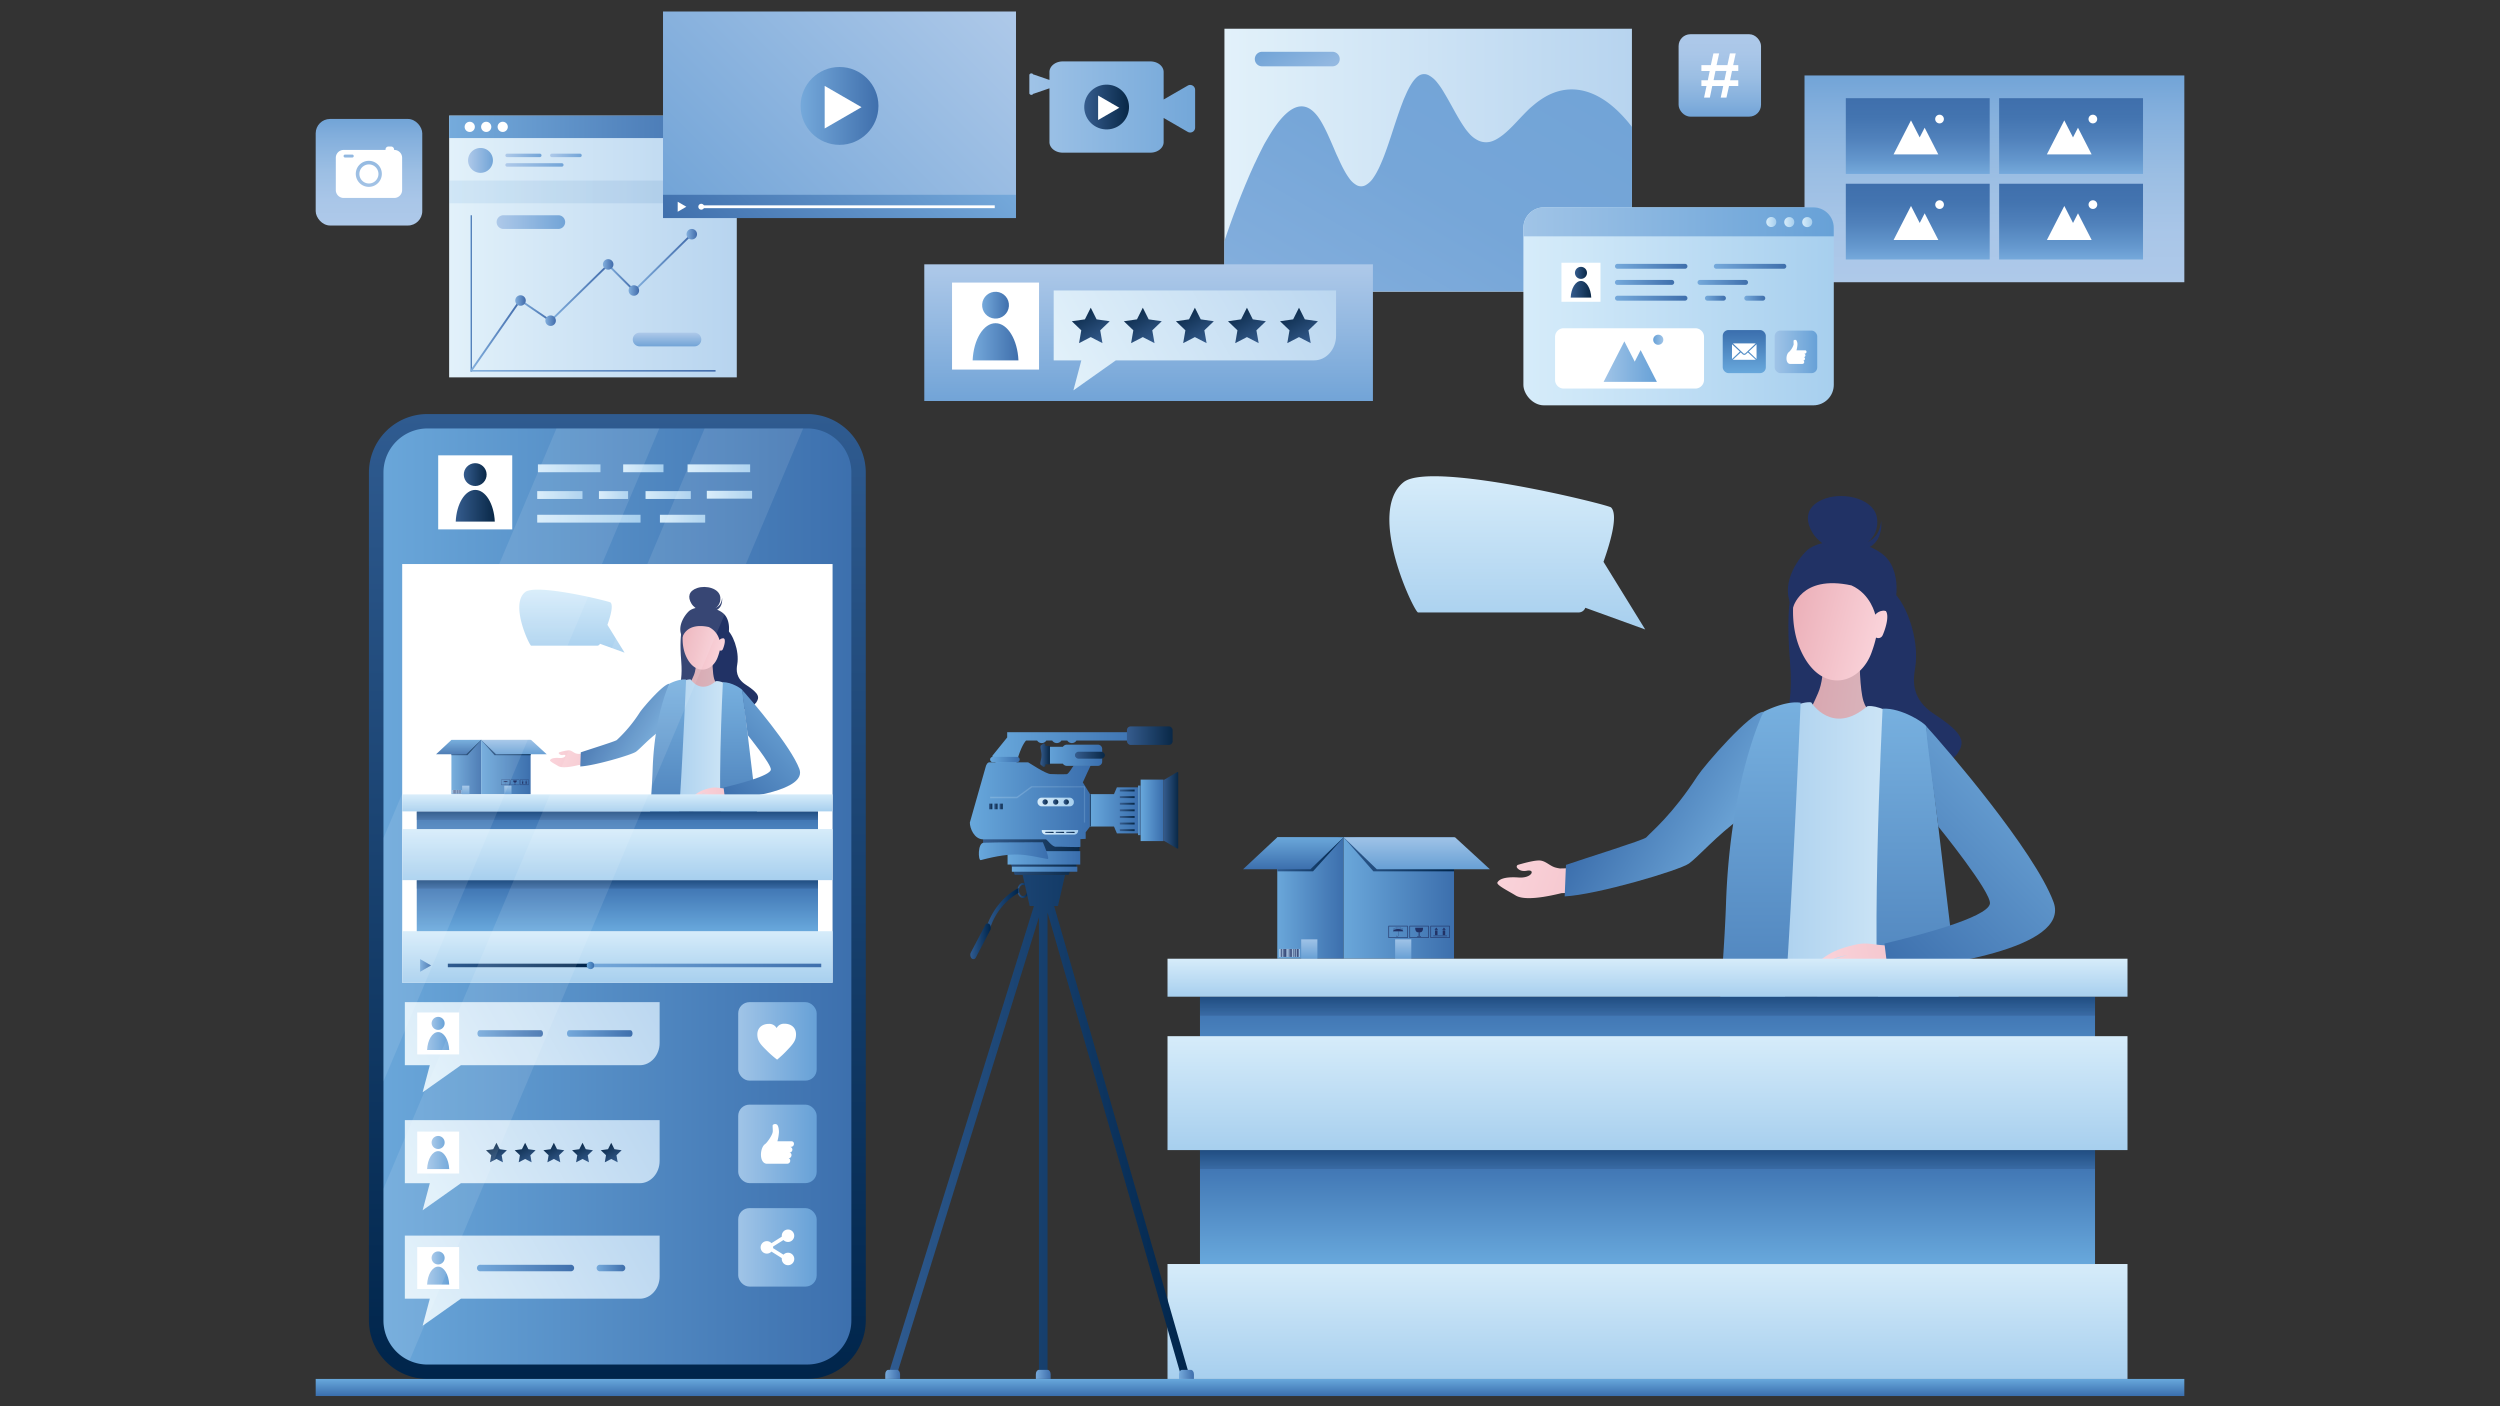 <svg id="Layer_1" data-name="Layer 1" xmlns="http://www.w3.org/2000/svg" xmlns:xlink="http://www.w3.org/1999/xlink" viewBox="0 0 1152 648"><rect x="0" y="0" width="1152" height="648" fill="#333333" stroke="none"/><defs><style>.cls-1{fill:url(#linear-gradient);}.cls-2{fill:url(#Áåçûìÿííûé_ãðàäèåíò_5);}.cls-3{fill:url(#linear-gradient-2);}.cls-162,.cls-4{fill:#fff;}.cls-5{fill:url(#linear-gradient-3);}.cls-6{fill:url(#linear-gradient-4);}.cls-7{fill:url(#linear-gradient-5);}.cls-8{fill:url(#linear-gradient-6);}.cls-9{fill:url(#linear-gradient-7);}.cls-10{fill:url(#linear-gradient-8);}.cls-11{fill:url(#linear-gradient-9);}.cls-12{fill:url(#linear-gradient-10);}.cls-13{fill:url(#linear-gradient-11);}.cls-14{fill:url(#linear-gradient-12);}.cls-15{fill:url(#linear-gradient-13);}.cls-16{fill:url(#linear-gradient-14);}.cls-17{fill:url(#linear-gradient-15);}.cls-18{fill:url(#linear-gradient-16);}.cls-19{fill:url(#linear-gradient-17);}.cls-20{fill:url(#linear-gradient-18);}.cls-21{fill:url(#linear-gradient-19);}.cls-22{fill:url(#linear-gradient-20);}.cls-23{fill:url(#linear-gradient-21);}.cls-24{fill:url(#linear-gradient-22);}.cls-25{fill:url(#linear-gradient-23);}.cls-26{fill:url(#linear-gradient-24);}.cls-27{fill:#213265;}.cls-28{fill:url(#Áåçûìÿííûé_ãðàäèåíò_6);}.cls-29{fill:url(#linear-gradient-25);}.cls-30{fill:url(#linear-gradient-26);}.cls-31{fill:url(#linear-gradient-27);}.cls-32{fill:url(#linear-gradient-28);}.cls-33{fill:url(#linear-gradient-29);}.cls-34{fill:url(#linear-gradient-30);}.cls-35{fill:url(#linear-gradient-31);}.cls-36{fill:url(#linear-gradient-32);}.cls-37{fill:url(#linear-gradient-33);}.cls-38{fill:url(#linear-gradient-34);}.cls-39{fill:url(#linear-gradient-35);}.cls-40{fill:url(#linear-gradient-36);}.cls-41{fill:url(#linear-gradient-37);}.cls-157,.cls-159,.cls-42,.cls-44{opacity:0.45;}.cls-42{fill:url(#linear-gradient-38);}.cls-43{fill:url(#linear-gradient-39);}.cls-44{fill:url(#linear-gradient-40);}.cls-45{fill:url(#linear-gradient-41);}.cls-46{fill:url(#linear-gradient-42);}.cls-47{fill:url(#linear-gradient-43);}.cls-48{fill:url(#linear-gradient-44);}.cls-49{fill:url(#linear-gradient-45);}.cls-50{fill:url(#linear-gradient-46);}.cls-51{fill:url(#linear-gradient-47);}.cls-52{fill:url(#linear-gradient-48);}.cls-53{fill:url(#linear-gradient-49);}.cls-54{fill:url(#linear-gradient-50);}.cls-55{fill:url(#linear-gradient-51);}.cls-56{fill:url(#linear-gradient-52);}.cls-57{fill:url(#linear-gradient-53);}.cls-58{fill:url(#linear-gradient-54);}.cls-59{fill:url(#linear-gradient-55);}.cls-60{fill:url(#linear-gradient-56);}.cls-61{fill:url(#linear-gradient-57);}.cls-62{fill:url(#linear-gradient-58);}.cls-63{fill:url(#linear-gradient-59);}.cls-64{fill:url(#linear-gradient-60);}.cls-65{fill:url(#linear-gradient-61);}.cls-66{fill:url(#linear-gradient-62);}.cls-67{fill:url(#linear-gradient-63);}.cls-68{fill:url(#linear-gradient-64);}.cls-69{fill:url(#linear-gradient-65);}.cls-70{fill:url(#linear-gradient-66);}.cls-71{fill:url(#Áåçûìÿííûé_ãðàäèåíò_9);}.cls-72{fill:url(#Áåçûìÿííûé_ãðàäèåíò_8);}.cls-73{fill:url(#Áåçûìÿííûé_ãðàäèåíò_8-2);}.cls-74{fill:url(#Áåçûìÿííûé_ãðàäèåíò_8-3);}.cls-75{fill:url(#Áåçûìÿííûé_ãðàäèåíò_8-4);}.cls-76{fill:url(#linear-gradient-67);}.cls-77{fill:url(#Áåçûìÿííûé_ãðàäèåíò_4);}.cls-78{fill:url(#linear-gradient-68);}.cls-79{fill:url(#linear-gradient-69);}.cls-80{fill:url(#linear-gradient-70);}.cls-81{fill:url(#linear-gradient-71);}.cls-82{fill:url(#linear-gradient-72);}.cls-83{fill:url(#linear-gradient-73);}.cls-84{fill:url(#linear-gradient-74);}.cls-85{fill:url(#linear-gradient-75);}.cls-86{fill:url(#linear-gradient-76);}.cls-87{fill:url(#linear-gradient-77);}.cls-88{fill:url(#linear-gradient-78);}.cls-89{fill:url(#linear-gradient-79);}.cls-90{fill:url(#linear-gradient-80);}.cls-91{fill:url(#linear-gradient-81);}.cls-92{fill:url(#linear-gradient-82);}.cls-93{fill:url(#linear-gradient-83);}.cls-94{fill:url(#linear-gradient-84);}.cls-95{fill:url(#linear-gradient-85);}.cls-96{fill:url(#linear-gradient-86);}.cls-97{fill:url(#linear-gradient-87);}.cls-98{fill:url(#linear-gradient-88);}.cls-99{opacity:0.14;fill:url(#linear-gradient-89);}.cls-100{fill:url(#linear-gradient-90);}.cls-101{fill:url(#linear-gradient-91);}.cls-102{fill:url(#linear-gradient-92);}.cls-103{fill:url(#linear-gradient-93);}.cls-104{fill:url(#linear-gradient-94);}.cls-105{fill:url(#linear-gradient-95);}.cls-106{fill:url(#linear-gradient-96);}.cls-107{fill:url(#linear-gradient-97);}.cls-108{fill:url(#linear-gradient-98);}.cls-109{fill:url(#linear-gradient-99);}.cls-110{fill:url(#linear-gradient-100);}.cls-111{fill:url(#linear-gradient-101);}.cls-112{fill:url(#linear-gradient-102);}.cls-113{fill:url(#linear-gradient-103);}.cls-114{fill:url(#linear-gradient-104);}.cls-115{fill:url(#linear-gradient-105);}.cls-116{fill:url(#linear-gradient-106);}.cls-117{fill:url(#linear-gradient-107);}.cls-118{fill:url(#linear-gradient-108);}.cls-119{fill:url(#linear-gradient-109);}.cls-120{fill:url(#Áåçûìÿííûé_ãðàäèåíò_9-2);}.cls-121{fill:none;}.cls-122{fill:url(#linear-gradient-110);}.cls-123{fill:url(#linear-gradient-111);}.cls-124{fill:url(#linear-gradient-112);}.cls-125{fill:url(#linear-gradient-113);}.cls-126{fill:url(#linear-gradient-114);}.cls-127{fill:url(#linear-gradient-115);}.cls-128{fill:url(#linear-gradient-116);}.cls-129{fill:url(#linear-gradient-117);}.cls-130{fill:url(#linear-gradient-118);}.cls-131{fill:url(#linear-gradient-119);}.cls-132{fill:url(#linear-gradient-120);}.cls-133{fill:url(#linear-gradient-121);}.cls-134{fill:url(#Áåçûìÿííûé_ãðàäèåíò_9-3);}.cls-135{fill:url(#linear-gradient-122);}.cls-136{fill:url(#linear-gradient-123);}.cls-137{fill:url(#linear-gradient-124);}.cls-138{fill:url(#linear-gradient-125);}.cls-139{fill:url(#linear-gradient-126);}.cls-140{fill:url(#linear-gradient-127);}.cls-141{fill:url(#linear-gradient-128);}.cls-142{fill:url(#linear-gradient-129);}.cls-143{fill:url(#Áåçûìÿííûé_ãðàäèåíò_6-2);}.cls-144{fill:url(#linear-gradient-130);}.cls-145{fill:url(#linear-gradient-131);}.cls-146{fill:url(#linear-gradient-132);}.cls-147{fill:url(#linear-gradient-133);}.cls-148{fill:url(#linear-gradient-134);}.cls-149{fill:url(#linear-gradient-135);}.cls-150{fill:url(#linear-gradient-136);}.cls-151{fill:url(#linear-gradient-137);}.cls-152{fill:url(#linear-gradient-138);}.cls-153{fill:url(#linear-gradient-139);}.cls-154{fill:url(#linear-gradient-140);}.cls-155{fill:url(#linear-gradient-141);}.cls-156{fill:url(#linear-gradient-142);}.cls-157{fill:url(#linear-gradient-143);}.cls-158{fill:url(#linear-gradient-144);}.cls-159{fill:url(#linear-gradient-145);}.cls-160{fill:url(#linear-gradient-146);}.cls-161{fill:url(#linear-gradient-147);}.cls-162{opacity:0.1;}.cls-163{fill:url(#linear-gradient-148);}.cls-164{fill:url(#linear-gradient-149);}.cls-165{fill:url(#linear-gradient-150);}.cls-166{fill:url(#linear-gradient-151);}.cls-167{fill:url(#linear-gradient-152);}.cls-168{fill:url(#linear-gradient-153);}.cls-169{fill:url(#linear-gradient-154);}.cls-170{fill:url(#linear-gradient-155);}.cls-171{fill:url(#linear-gradient-156);}.cls-172{fill:url(#linear-gradient-157);}.cls-173{fill:url(#linear-gradient-158);}.cls-174{fill:url(#linear-gradient-159);}.cls-175{fill:url(#linear-gradient-160);}.cls-176{fill:url(#linear-gradient-161);}.cls-177{fill:url(#linear-gradient-162);}.cls-178{fill:url(#linear-gradient-163);}.cls-179{fill:url(#linear-gradient-164);}.cls-180{fill:url(#linear-gradient-165);}.cls-181{fill:url(#linear-gradient-166);}.cls-182{fill:url(#linear-gradient-167);}.cls-183{fill:url(#linear-gradient-168);}.cls-184{fill:url(#linear-gradient-169);}.cls-185{fill:url(#linear-gradient-170);}.cls-186{fill:url(#linear-gradient-171);}.cls-187{fill:url(#linear-gradient-172);}.cls-188{fill:url(#linear-gradient-173);}.cls-189{fill:url(#linear-gradient-174);}.cls-190{opacity:0.23;fill:url(#linear-gradient-175);}.cls-191{fill:url(#linear-gradient-176);}.cls-192{fill:url(#linear-gradient-177);}.cls-193{fill:url(#linear-gradient-178);}.cls-194{fill:url(#linear-gradient-179);}.cls-195{fill:url(#linear-gradient-180);}.cls-196{fill:url(#linear-gradient-181);}.cls-197{fill:url(#linear-gradient-182);}.cls-198{fill:url(#linear-gradient-183);}.cls-199{fill:url(#linear-gradient-184);}.cls-200{fill:url(#linear-gradient-185);}.cls-201{fill:url(#linear-gradient-186);}.cls-202{fill:url(#linear-gradient-187);}.cls-203{fill:url(#linear-gradient-188);}.cls-204{fill:url(#linear-gradient-189);}.cls-205{fill:url(#linear-gradient-190);}</style><linearGradient id="linear-gradient" x1="6162.23" y1="219.46" x2="6162.23" y2="290.06" gradientTransform="matrix(-1, 0, 0, 1, 6861.39, 0)" gradientUnits="userSpaceOnUse"><stop offset="0" stop-color="#d6ecfa"/><stop offset="1" stop-color="#a7cfee"/></linearGradient><linearGradient id="Áåçûìÿííûé_ãðàäèåíò_5" x1="173.37" y1="413.1" x2="395.61" y2="413.1" gradientUnits="userSpaceOnUse"><stop offset="0" stop-color="#6aa7da"/><stop offset="1" stop-color="#3c6fad"/></linearGradient><linearGradient id="linear-gradient-2" x1="284.49" y1="190.79" x2="284.49" y2="635.41" gradientUnits="userSpaceOnUse"><stop offset="0" stop-color="#2f5b90"/><stop offset="1" stop-color="#00254b"/></linearGradient><linearGradient id="linear-gradient-3" x1="209.99" y1="233.05" x2="227.97" y2="233.05" gradientUnits="userSpaceOnUse"><stop offset="0" stop-color="#355c8e"/><stop offset="1" stop-color="#092847"/></linearGradient><linearGradient id="linear-gradient-4" x1="213.72" y1="218.69" x2="224.24" y2="218.69" gradientTransform="translate(167.76 -86.52) rotate(35.51)" xlink:href="#linear-gradient-3"/><linearGradient id="linear-gradient-5" x1="247.87" y1="215.79" x2="276.69" y2="215.79" gradientTransform="matrix(1, 0, 0, 1, 0, 0)" xlink:href="#linear-gradient"/><linearGradient id="linear-gradient-6" x1="316.83" y1="215.79" x2="345.66" y2="215.79" gradientTransform="matrix(1, 0, 0, 1, 0, 0)" xlink:href="#linear-gradient"/><linearGradient id="linear-gradient-7" x1="287.16" y1="215.79" x2="305.73" y2="215.79" gradientTransform="matrix(1, 0, 0, 1, 0, 0)" xlink:href="#linear-gradient"/><linearGradient id="linear-gradient-8" x1="247.55" y1="228.11" x2="268.41" y2="228.11" gradientTransform="matrix(1, 0, 0, 1, 0, 0)" xlink:href="#linear-gradient"/><linearGradient id="linear-gradient-9" x1="247.55" y1="239.01" x2="295.16" y2="239.01" gradientTransform="matrix(1, 0, 0, 1, 0, 0)" xlink:href="#linear-gradient"/><linearGradient id="linear-gradient-10" x1="297.47" y1="228.11" x2="318.33" y2="228.11" gradientTransform="matrix(1, 0, 0, 1, 0, 0)" xlink:href="#linear-gradient"/><linearGradient id="linear-gradient-11" x1="304.09" y1="239.01" x2="324.95" y2="239.01" gradientTransform="matrix(1, 0, 0, 1, 0, 0)" xlink:href="#linear-gradient"/><linearGradient id="linear-gradient-12" x1="275.99" y1="228.11" x2="289.43" y2="228.11" gradientTransform="matrix(1, 0, 0, 1, 0, 0)" xlink:href="#linear-gradient"/><linearGradient id="linear-gradient-13" x1="325.7" y1="227.98" x2="346.56" y2="227.98" gradientTransform="matrix(1, 0, 0, 1, 0, 0)" xlink:href="#linear-gradient"/><linearGradient id="linear-gradient-14" x1="340.17" y1="574.78" x2="376.33" y2="574.78" gradientUnits="userSpaceOnUse"><stop offset="0" stop-color="#a0c4e7"/><stop offset="1" stop-color="#67a1d7"/></linearGradient><linearGradient id="linear-gradient-15" x1="340.17" y1="479.88" x2="376.33" y2="479.88" xlink:href="#linear-gradient-14"/><linearGradient id="linear-gradient-16" x1="340.17" y1="527.1" x2="376.33" y2="527.1" xlink:href="#linear-gradient-14"/><linearGradient id="linear-gradient-17" x1="208.01" y1="353.49" x2="221.71" y2="353.49" xlink:href="#Áåçûìÿííûé_ãðàäèåíò_5"/><linearGradient id="linear-gradient-18" x1="221.71" y1="353.49" x2="244.52" y2="353.49" xlink:href="#Áåçûìÿííûé_ãðàäèåíò_5"/><linearGradient id="linear-gradient-19" x1="234.02" y1="362.04" x2="234.02" y2="366.04" gradientUnits="userSpaceOnUse"><stop offset="0" stop-color="#9fc3e7"/><stop offset="1" stop-color="#68a0d5"/></linearGradient><linearGradient id="linear-gradient-20" x1="214.62" y1="362.04" x2="214.62" y2="366.04" xlink:href="#linear-gradient-19"/><linearGradient id="linear-gradient-21" x1="208.01" y1="344.48" x2="221.71" y2="344.48" xlink:href="#linear-gradient-2"/><linearGradient id="linear-gradient-22" x1="221.71" y1="344.48" x2="244.52" y2="344.48" xlink:href="#linear-gradient-2"/><linearGradient id="linear-gradient-23" x1="211.33" y1="340.96" x2="211.33" y2="347.56" xlink:href="#Áåçûìÿííûé_ãðàäèåíò_5"/><linearGradient id="linear-gradient-24" x1="6637.85" y1="340.96" x2="6637.85" y2="347.56" gradientTransform="matrix(-1, 0, 0, 1, 6874.67, 0)" xlink:href="#linear-gradient-19"/><linearGradient id="Áåçûìÿííûé_ãðàäèåíò_6" x1="210.53" y1="362.21" x2="210.53" y2="365.69" gradientUnits="userSpaceOnUse"><stop offset="0" stop-color="#e2f1fa"/><stop offset="0.01" stop-color="#e1f0fa"/><stop offset="0.16" stop-color="#cee4f5"/><stop offset="0.33" stop-color="#c1dbf2"/><stop offset="0.56" stop-color="#b9d6f0"/><stop offset="1" stop-color="#b7d4ef"/></linearGradient><linearGradient id="linear-gradient-25" x1="-4283.39" y1="2141.15" x2="-4235.81" y2="2141.15" gradientTransform="translate(5008.63 -230.57) rotate(19.63)" gradientUnits="userSpaceOnUse"><stop offset="0" stop-color="#fad3da"/><stop offset="1" stop-color="#ebafb8"/></linearGradient><linearGradient id="linear-gradient-26" x1="306.69" y1="344.94" x2="278.14" y2="328.46" gradientUnits="userSpaceOnUse"><stop offset="0" stop-color="#77b0df"/><stop offset="1" stop-color="#3c6fad"/></linearGradient><linearGradient id="linear-gradient-27" x1="302.78" y1="375.01" x2="332.4" y2="375.01" gradientUnits="userSpaceOnUse"><stop offset="0" stop-color="#2e5b8f"/><stop offset="1" stop-color="#11274a"/></linearGradient><linearGradient id="linear-gradient-28" x1="311.56" y1="377.26" x2="356.79" y2="377.26" gradientTransform="translate(12.12 -7.41) rotate(0.8)" xlink:href="#linear-gradient-27"/><linearGradient id="linear-gradient-29" x1="1159.47" y1="267.89" x2="1184.88" y2="267.89" gradientTransform="matrix(-0.99, -0.15, -0.15, 0.99, 1523.65, 221.43)" gradientUnits="userSpaceOnUse"><stop offset="0" stop-color="#dabac1"/><stop offset="1" stop-color="#d8a0aa"/></linearGradient><linearGradient id="linear-gradient-30" x1="495.68" y1="274.52" x2="475.74" y2="272.33" gradientTransform="matrix(0.99, 0.14, -0.14, 0.99, -119.79, -42.03)" xlink:href="#linear-gradient-25"/><linearGradient id="linear-gradient-31" x1="339.94" y1="340.27" x2="307.17" y2="340.27" gradientUnits="userSpaceOnUse"><stop offset="0" stop-color="#d5eaf8"/><stop offset="1" stop-color="#a6cded"/></linearGradient><linearGradient id="linear-gradient-32" x1="341.49" y1="314.38" x2="341.49" y2="397.99" xlink:href="#linear-gradient-26"/><linearGradient id="linear-gradient-33" x1="306.99" y1="313.09" x2="306.99" y2="400.75" xlink:href="#linear-gradient-26"/><linearGradient id="linear-gradient-34" x1="161.42" y1="362.02" x2="209.93" y2="362.02" gradientTransform="translate(97.18 39.55) rotate(-9.99)" xlink:href="#linear-gradient-25"/><linearGradient id="linear-gradient-35" x1="222.64" y1="324.6" x2="172.49" y2="359.74" gradientTransform="translate(97.18 39.55) rotate(-9.99)" xlink:href="#linear-gradient-26"/><linearGradient id="linear-gradient-36" x1="867.73" y1="429.1" x2="867.73" y2="452.84" gradientTransform="matrix(-1, 0, 0, 1, 1152.22, 0)" xlink:href="#linear-gradient"/><linearGradient id="linear-gradient-37" x1="867.73" y1="397.42" x2="867.73" y2="373.89" gradientTransform="matrix(-1, 0, 0, 1, 1152.22, 0)" gradientUnits="userSpaceOnUse"><stop offset="0" stop-color="#68a8dc"/><stop offset="1" stop-color="#3a6ead"/></linearGradient><linearGradient id="linear-gradient-38" x1="867.73" y1="377.81" x2="867.73" y2="373.89" gradientTransform="matrix(-1, 0, 0, 1, 1152.22, 0)" xlink:href="#linear-gradient-2"/><linearGradient id="linear-gradient-39" x1="867.73" y1="429.1" x2="867.73" y2="405.57" xlink:href="#linear-gradient-37"/><linearGradient id="linear-gradient-40" x1="867.73" y1="409.49" x2="867.73" y2="405.57" gradientTransform="matrix(-1, 0, 0, 1, 1152.22, 0)" xlink:href="#linear-gradient-2"/><linearGradient id="linear-gradient-41" x1="867.73" y1="382.04" x2="867.73" y2="405.57" gradientTransform="matrix(-1, 0, 0, 1, 1152.22, 0)" xlink:href="#linear-gradient"/><linearGradient id="linear-gradient-42" x1="867.73" y1="366.04" x2="867.73" y2="373.89" gradientTransform="matrix(-1, 0, 0, 1, 1152.22, 0)" xlink:href="#linear-gradient"/><linearGradient id="linear-gradient-43" x1="6597.86" y1="271.71" x2="6597.86" y2="300.76" xlink:href="#linear-gradient"/><linearGradient id="linear-gradient-44" x1="193.59" y1="444.88" x2="198.64" y2="444.88" gradientUnits="userSpaceOnUse"><stop offset="0" stop-color="#75a9db"/><stop offset="1" stop-color="#3f6fac"/></linearGradient><linearGradient id="linear-gradient-45" x1="271.21" y1="444.88" x2="378.43" y2="444.88" xlink:href="#linear-gradient-44"/><linearGradient id="linear-gradient-46" x1="206.36" y1="444.88" x2="272.09" y2="444.88" xlink:href="#linear-gradient-2"/><linearGradient id="linear-gradient-47" x1="270.38" y1="444.88" x2="273.8" y2="444.88" gradientTransform="matrix(1, 0, 0, 1, 0, 0)" xlink:href="#linear-gradient-37"/><linearGradient id="linear-gradient-48" x1="194.08" y1="611.46" x2="305.53" y2="547.12" gradientUnits="userSpaceOnUse"><stop offset="0" stop-color="#e2f1fa"/><stop offset="1" stop-color="#b7d4ef"/></linearGradient><linearGradient id="linear-gradient-49" x1="219.93" y1="1939.38" x2="264.4" y2="1939.38" gradientTransform="matrix(1, 0, 0, -1, 0, 2523.69)" xlink:href="#linear-gradient-44"/><linearGradient id="linear-gradient-50" x1="275.08" y1="1939.38" x2="287.98" y2="1939.38" gradientTransform="matrix(1, 0, 0, -1, 0, 2523.69)" xlink:href="#linear-gradient-44"/><linearGradient id="linear-gradient-51" x1="196.82" y1="587.8" x2="207.01" y2="587.8" xlink:href="#linear-gradient-14"/><linearGradient id="linear-gradient-52" x1="198.94" y1="579.66" x2="204.89" y2="579.66" xlink:href="#linear-gradient-14"/><linearGradient id="linear-gradient-53" x1="194.08" y1="503.88" x2="305.53" y2="439.53" xlink:href="#linear-gradient-48"/><linearGradient id="linear-gradient-54" x1="219.93" y1="2047.47" x2="250.22" y2="2047.47" gradientTransform="matrix(1, 0, 0, -1, 0, 2523.69)" xlink:href="#linear-gradient-44"/><linearGradient id="linear-gradient-55" x1="261.22" y1="2047.47" x2="291.51" y2="2047.47" gradientTransform="matrix(1, 0, 0, -1, 0, 2523.69)" xlink:href="#linear-gradient-44"/><linearGradient id="linear-gradient-56" x1="196.82" y1="479.71" x2="207.01" y2="479.71" xlink:href="#linear-gradient-14"/><linearGradient id="linear-gradient-57" x1="198.94" y1="471.58" x2="204.89" y2="471.58" xlink:href="#linear-gradient-14"/><linearGradient id="linear-gradient-58" x1="194.08" y1="558.24" x2="305.53" y2="493.9" xlink:href="#linear-gradient-48"/><linearGradient id="linear-gradient-59" x1="196.82" y1="534.58" x2="207.01" y2="534.58" xlink:href="#linear-gradient-14"/><linearGradient id="linear-gradient-60" x1="198.94" y1="526.45" x2="204.89" y2="526.45" xlink:href="#linear-gradient-14"/><linearGradient id="linear-gradient-61" x1="231.4" y1="93.76" x2="226.26" y2="102.67" gradientTransform="matrix(1, 0, 0, -1, 0, 629.55)" xlink:href="#linear-gradient-3"/><linearGradient id="linear-gradient-62" x1="244.62" y1="93.76" x2="239.48" y2="102.67" gradientTransform="matrix(1, 0, 0, -1, 0, 629.55)" xlink:href="#linear-gradient-3"/><linearGradient id="linear-gradient-63" x1="257.84" y1="93.76" x2="252.7" y2="102.67" gradientTransform="matrix(1, 0, 0, -1, 0, 629.55)" xlink:href="#linear-gradient-3"/><linearGradient id="linear-gradient-64" x1="271.07" y1="93.76" x2="265.93" y2="102.67" gradientTransform="matrix(1, 0, 0, -1, 0, 629.55)" xlink:href="#linear-gradient-3"/><linearGradient id="linear-gradient-65" x1="284.29" y1="93.76" x2="279.15" y2="102.67" gradientTransform="matrix(1, 0, 0, -1, 0, 629.55)" xlink:href="#linear-gradient-3"/><linearGradient id="linear-gradient-66" x1="576" y1="635.41" x2="576" y2="643.3" gradientTransform="matrix(1, 0, 0, 1, 0, 0)" xlink:href="#linear-gradient-37"/><linearGradient id="Áåçûìÿííûé_ãðàäèåíò_9" x1="919.02" y1="130.04" x2="919.02" y2="34.77" gradientUnits="userSpaceOnUse"><stop offset="0" stop-color="#aec9e9"/><stop offset="0.24" stop-color="#a9c6e8"/><stop offset="0.52" stop-color="#9bbee3"/><stop offset="0.81" stop-color="#85b0dd"/><stop offset="1" stop-color="#72a4d7"/></linearGradient><linearGradient id="Áåçûìÿííûé_ãðàäèåíò_8" x1="883.7" y1="80.14" x2="883.7" y2="45.24" gradientUnits="userSpaceOnUse"><stop offset="0" stop-color="#75a9db"/><stop offset="0.18" stop-color="#6497cd"/><stop offset="0.47" stop-color="#5081bb"/><stop offset="0.75" stop-color="#4374b0"/><stop offset="1" stop-color="#3f6fac"/></linearGradient><linearGradient id="Áåçûìÿííûé_ãðàäèåíò_8-2" x1="883.7" y1="119.57" x2="883.7" y2="84.67" xlink:href="#Áåçûìÿííûé_ãðàäèåíò_8"/><linearGradient id="Áåçûìÿííûé_ãðàäèåíò_8-3" x1="954.35" y1="80.14" x2="954.35" y2="45.24" xlink:href="#Áåçûìÿííûé_ãðàäèåíò_8"/><linearGradient id="Áåçûìÿííûé_ãðàäèåíò_8-4" x1="954.35" y1="119.57" x2="954.35" y2="84.67" xlink:href="#Áåçûìÿííûé_ãðàäèåíò_8"/><linearGradient id="linear-gradient-67" x1="564.22" y1="73.83" x2="752" y2="73.83" xlink:href="#linear-gradient-48"/><linearGradient id="Áåçûìÿííûé_ãðàäèåíò_4" x1="568.31" y1="271.89" x2="708.84" y2="28.49" gradientUnits="userSpaceOnUse"><stop offset="0" stop-color="#aec9e9"/><stop offset="0.24" stop-color="#94b9e1"/><stop offset="0.48" stop-color="#81addc"/><stop offset="0.73" stop-color="#76a6d8"/><stop offset="1" stop-color="#72a4d7"/></linearGradient><linearGradient id="linear-gradient-68" x1="3516.8" y1="51.1" x2="3536.27" y2="17.38" gradientTransform="matrix(-1, 0, 0, 1, 4128.36, 0)" gradientUnits="userSpaceOnUse"><stop offset="0" stop-color="#aec9e9"/><stop offset="1" stop-color="#72a4d7"/></linearGradient><linearGradient id="linear-gradient-69" x1="206.96" y1="113.6" x2="339.52" y2="113.6" xlink:href="#linear-gradient-48"/><linearGradient id="linear-gradient-70" x1="206.96" y1="58.46" x2="339.52" y2="58.46" gradientUnits="userSpaceOnUse"><stop offset="0" stop-color="#75abdc"/><stop offset="1" stop-color="#3f6eac"/></linearGradient><linearGradient id="linear-gradient-71" x1="215.68" y1="73.83" x2="227.14" y2="73.83" gradientTransform="matrix(1, 0, 0, 1, 0, 0)" xlink:href="#linear-gradient-68"/><linearGradient id="linear-gradient-72" x1="232.88" y1="71.61" x2="249.53" y2="71.61" gradientTransform="matrix(1, 0, 0, 1, 0, 0)" xlink:href="#linear-gradient-68"/><linearGradient id="linear-gradient-73" x1="253.48" y1="71.61" x2="268.06" y2="71.61" gradientTransform="matrix(1, 0, 0, 1, 0, 0)" xlink:href="#linear-gradient-68"/><linearGradient id="linear-gradient-74" x1="232.88" y1="76.04" x2="259.68" y2="76.04" gradientTransform="matrix(1, 0, 0, 1, 0, 0)" xlink:href="#linear-gradient-68"/><linearGradient id="linear-gradient-75" x1="216.75" y1="135.22" x2="217.49" y2="135.22" gradientUnits="userSpaceOnUse"><stop offset="0" stop-color="#82afdd"/><stop offset="1" stop-color="#406aaa"/></linearGradient><linearGradient id="linear-gradient-76" x1="216.75" y1="170.88" x2="329.73" y2="170.88" xlink:href="#linear-gradient-75"/><linearGradient id="linear-gradient-77" x1="217.12" y1="154.38" x2="240.53" y2="154.38" gradientTransform="translate(224.94 -121.63) rotate(55.19)" xlink:href="#linear-gradient-75"/><linearGradient id="linear-gradient-78" x1="253.17" y1="134.9" x2="280.84" y2="134.9" xlink:href="#linear-gradient-75"/><linearGradient id="linear-gradient-79" x1="291.58" y1="121.04" x2="319.25" y2="121.04" gradientTransform="translate(172.68 -179.47) rotate(44.55)" xlink:href="#linear-gradient-75"/><linearGradient id="linear-gradient-80" x1="239.31" y1="143.18" x2="254.31" y2="143.18" xlink:href="#linear-gradient-75"/><linearGradient id="linear-gradient-81" x1="279.58" y1="127.9" x2="292.61" y2="127.9" gradientTransform="translate(174.81 -165.06) rotate(45.11)" xlink:href="#linear-gradient-75"/><linearGradient id="linear-gradient-82" x1="237.43" y1="138.48" x2="242.27" y2="138.48" xlink:href="#linear-gradient-75"/><linearGradient id="linear-gradient-83" x1="251.3" y1="147.77" x2="256.14" y2="147.77" xlink:href="#linear-gradient-75"/><linearGradient id="linear-gradient-84" x1="277.83" y1="121.84" x2="282.67" y2="121.84" xlink:href="#linear-gradient-75"/><linearGradient id="linear-gradient-85" x1="289.66" y1="133.87" x2="294.5" y2="133.87" xlink:href="#linear-gradient-75"/><linearGradient id="linear-gradient-86" x1="316.35" y1="107.92" x2="321.19" y2="107.92" xlink:href="#linear-gradient-75"/><linearGradient id="linear-gradient-87" x1="228.83" y1="102.34" x2="260.42" y2="102.34" gradientTransform="matrix(1, 0, 0, 1, 0, 0)" xlink:href="#linear-gradient-68"/><linearGradient id="linear-gradient-88" x1="307.38" y1="153.29" x2="307.38" y2="159.61" gradientTransform="matrix(1, 0, 0, 1, 0, 0)" xlink:href="#linear-gradient-68"/><linearGradient id="linear-gradient-89" x1="206.96" y1="88.44" x2="339.52" y2="88.44" gradientTransform="matrix(1, 0, 0, 1, 0, 0)" xlink:href="#linear-gradient-37"/><linearGradient id="linear-gradient-90" x1="474.32" y1="49.33" x2="570.4" y2="49.33" xlink:href="#linear-gradient-19"/><linearGradient id="linear-gradient-91" x1="499.63" y1="49.33" x2="520.27" y2="49.33" gradientTransform="translate(477.63 -461.98) rotate(80.86)" xlink:href="#linear-gradient-3"/><linearGradient id="linear-gradient-92" x1="701.98" y1="141.16" x2="845.01" y2="141.16" gradientTransform="matrix(1, 0, 0, 1, 0, 0)" xlink:href="#linear-gradient"/><linearGradient id="linear-gradient-93" x1="701.98" y1="102.22" x2="845.01" y2="102.22" xlink:href="#linear-gradient-14"/><linearGradient id="linear-gradient-94" x1="813.9" y1="102.22" x2="818.51" y2="102.22" gradientTransform="matrix(1, 0, 0, 1, 0, 0)" xlink:href="#linear-gradient"/><linearGradient id="linear-gradient-95" x1="822.18" y1="102.22" x2="826.8" y2="102.22" gradientTransform="matrix(1, 0, 0, 1, 0, 0)" xlink:href="#linear-gradient"/><linearGradient id="linear-gradient-96" x1="830.47" y1="102.22" x2="835.08" y2="102.22" gradientTransform="matrix(1, 0, 0, 1, 0, 0)" xlink:href="#linear-gradient"/><linearGradient id="linear-gradient-97" x1="-4035.78" y1="166.63" x2="-4011.22" y2="166.63" gradientTransform="translate(4774.72)" xlink:href="#linear-gradient-14"/><linearGradient id="linear-gradient-98" x1="3013.87" y1="156.57" x2="3018.53" y2="156.57" gradientTransform="matrix(-1, 0, 0, 1, 3780.33, 0)" xlink:href="#linear-gradient-14"/><linearGradient id="linear-gradient-99" x1="803.76" y1="171.95" x2="803.76" y2="152.08" gradientTransform="matrix(1, 0, 0, 1, 0, 0)" xlink:href="#linear-gradient-37"/><linearGradient id="linear-gradient-100" x1="817.76" y1="162.14" x2="837.38" y2="162.14" xlink:href="#linear-gradient-14"/><linearGradient id="linear-gradient-101" x1="723.77" y1="133.31" x2="733.25" y2="133.31" xlink:href="#linear-gradient-3"/><linearGradient id="linear-gradient-102" x1="725.74" y1="125.74" x2="731.28" y2="125.74" xlink:href="#linear-gradient-3"/><linearGradient id="linear-gradient-103" x1="744.17" y1="122.71" x2="777.59" y2="122.71" xlink:href="#linear-gradient-44"/><linearGradient id="linear-gradient-104" x1="744.17" y1="130.13" x2="771.47" y2="130.13" xlink:href="#linear-gradient-44"/><linearGradient id="linear-gradient-105" x1="789.73" y1="122.71" x2="823.16" y2="122.71" xlink:href="#linear-gradient-44"/><linearGradient id="linear-gradient-106" x1="744.17" y1="137.41" x2="777.59" y2="137.41" xlink:href="#linear-gradient-44"/><linearGradient id="linear-gradient-107" x1="785.62" y1="137.41" x2="795.31" y2="137.41" xlink:href="#linear-gradient-44"/><linearGradient id="linear-gradient-108" x1="803.75" y1="137.41" x2="813.44" y2="137.41" xlink:href="#linear-gradient-44"/><linearGradient id="linear-gradient-109" x1="782.21" y1="130.13" x2="805.51" y2="130.13" xlink:href="#linear-gradient-44"/><linearGradient id="Áåçûìÿííûé_ãðàäèåíò_9-2" x1="170.02" y1="103.92" x2="170.02" y2="54.81" xlink:href="#Áåçûìÿííûé_ãðàäèåíò_9"/><linearGradient id="linear-gradient-110" x1="449.27" y1="-13.61" x2="324.43" y2="111.23" gradientTransform="matrix(1, 0, 0, 1, 0, 0)" xlink:href="#linear-gradient-68"/><linearGradient id="linear-gradient-111" x1="368.91" y1="48.81" x2="404.79" y2="48.81" xlink:href="#linear-gradient-44"/><linearGradient id="linear-gradient-112" x1="430.19" y1="51.78" x2="343.5" y2="138.47" xlink:href="#linear-gradient-44"/><linearGradient id="linear-gradient-113" x1="529.28" y1="121.8" x2="529.28" y2="184.78" gradientTransform="matrix(1, 0, 0, 1, 0, 0)" xlink:href="#linear-gradient-68"/><linearGradient id="linear-gradient-114" x1="493.87" y1="180.5" x2="617.4" y2="109.18" xlink:href="#linear-gradient-48"/><linearGradient id="linear-gradient-115" x1="507.4" y1="471.07" x2="498.08" y2="487.23" gradientTransform="matrix(1, 0, 0, -1, 0, 629.55)" xlink:href="#linear-gradient-3"/><linearGradient id="linear-gradient-116" x1="531.39" y1="471.08" x2="522.07" y2="487.23" gradientTransform="matrix(1, 0, 0, -1, 0, 629.55)" xlink:href="#linear-gradient-3"/><linearGradient id="linear-gradient-117" x1="555.38" y1="471.07" x2="546.06" y2="487.23" gradientTransform="matrix(1, 0, 0, -1, 0, 629.55)" xlink:href="#linear-gradient-3"/><linearGradient id="linear-gradient-118" x1="579.37" y1="471.07" x2="570.05" y2="487.23" gradientTransform="matrix(1, 0, 0, -1, 0, 629.55)" xlink:href="#linear-gradient-3"/><linearGradient id="linear-gradient-119" x1="603.36" y1="471.07" x2="594.04" y2="487.23" gradientTransform="matrix(1, 0, 0, -1, 0, 629.55)" xlink:href="#linear-gradient-3"/><linearGradient id="linear-gradient-120" x1="448.19" y1="157.5" x2="469.3" y2="157.5" xlink:href="#linear-gradient-44"/><linearGradient id="linear-gradient-121" x1="452.57" y1="140.62" x2="464.92" y2="140.62" gradientTransform="translate(566.38 -326.96) rotate(85.92)" xlink:href="#linear-gradient-44"/><linearGradient id="Áåçûìÿííûé_ãðàäèåíò_9-3" x1="792.49" y1="15.77" x2="792.49" y2="53.76" xlink:href="#Áåçûìÿííûé_ãðàäèåíò_9"/><linearGradient id="linear-gradient-122" x1="588.57" y1="413.79" x2="619.14" y2="413.79" xlink:href="#Áåçûìÿííûé_ãðàäèåíò_5"/><linearGradient id="linear-gradient-123" x1="619.14" y1="413.79" x2="670.01" y2="413.79" xlink:href="#Áåçûìÿííûé_ãðàäèåíò_5"/><linearGradient id="linear-gradient-124" x1="646.6" y1="432.85" x2="646.6" y2="441.78" xlink:href="#linear-gradient-19"/><linearGradient id="linear-gradient-125" x1="603.32" y1="432.85" x2="603.32" y2="441.78" xlink:href="#linear-gradient-19"/><linearGradient id="linear-gradient-126" x1="588.57" y1="393.67" x2="619.14" y2="393.67" xlink:href="#linear-gradient-2"/><linearGradient id="linear-gradient-127" x1="619.14" y1="393.67" x2="670.01" y2="393.67" xlink:href="#linear-gradient-2"/><linearGradient id="linear-gradient-128" x1="595.97" y1="385.83" x2="595.97" y2="400.55" xlink:href="#Áåçûìÿííûé_ãðàäèåíò_5"/><linearGradient id="linear-gradient-129" x1="6221.83" y1="385.83" x2="6221.83" y2="400.55" gradientTransform="matrix(-1, 0, 0, 1, 6874.67, 0)" xlink:href="#linear-gradient-19"/><linearGradient id="Áåçûìÿííûé_ãðàäèåíò_6-2" x1="594.19" y1="433.23" x2="594.19" y2="440.99" xlink:href="#Áåçûìÿííûé_ãðàäèåíò_6"/><linearGradient id="linear-gradient-130" x1="-3853.32" y1="2043.22" x2="-3747.18" y2="2043.22" xlink:href="#linear-gradient-25"/><linearGradient id="linear-gradient-131" x1="808.71" y1="394.72" x2="745.01" y2="357.94" xlink:href="#linear-gradient-26"/><linearGradient id="linear-gradient-132" x1="799.98" y1="461.79" x2="866.06" y2="461.79" xlink:href="#linear-gradient-27"/><linearGradient id="linear-gradient-133" x1="829.11" y1="455.76" x2="930" y2="455.76" gradientTransform="translate(12.12 -7.41) rotate(0.8)" xlink:href="#linear-gradient-27"/><linearGradient id="linear-gradient-134" x1="624.16" y1="199.76" x2="680.83" y2="199.76" xlink:href="#linear-gradient-29"/><linearGradient id="linear-gradient-135" x1="1024.65" y1="193.05" x2="980.18" y2="188.16" gradientTransform="matrix(0.99, 0.14, -0.14, 0.99, -119.79, -42.03)" xlink:href="#linear-gradient-25"/><linearGradient id="linear-gradient-136" x1="882.87" y1="384.3" x2="809.78" y2="384.3" xlink:href="#linear-gradient-31"/><linearGradient id="linear-gradient-137" x1="886.34" y1="326.54" x2="886.34" y2="513.05" xlink:href="#linear-gradient-26"/><linearGradient id="linear-gradient-138" x1="809.37" y1="323.66" x2="809.37" y2="519.21" xlink:href="#linear-gradient-26"/><linearGradient id="linear-gradient-139" x1="657.11" y1="528.75" x2="765.34" y2="528.75" gradientTransform="translate(97.18 39.55) rotate(-9.99)" xlink:href="#linear-gradient-25"/><linearGradient id="linear-gradient-140" x1="793.69" y1="445.27" x2="681.8" y2="523.65" gradientTransform="translate(97.18 39.55) rotate(-9.99)" xlink:href="#linear-gradient-26"/><linearGradient id="linear-gradient-141" x1="393.05" y1="582.46" x2="393.05" y2="635.41" gradientTransform="matrix(-1, 0, 0, 1, 1152.22, 0)" xlink:href="#linear-gradient"/><linearGradient id="linear-gradient-142" x1="393.05" y1="511.77" x2="393.05" y2="459.28" xlink:href="#linear-gradient-37"/><linearGradient id="linear-gradient-143" x1="393.05" y1="468.03" x2="393.05" y2="459.28" gradientTransform="matrix(-1, 0, 0, 1, 1152.22, 0)" xlink:href="#linear-gradient-2"/><linearGradient id="linear-gradient-144" x1="393.05" y1="582.46" x2="393.05" y2="529.96" xlink:href="#linear-gradient-37"/><linearGradient id="linear-gradient-145" x1="393.05" y1="538.71" x2="393.05" y2="529.96" gradientTransform="matrix(-1, 0, 0, 1, 1152.22, 0)" xlink:href="#linear-gradient-2"/><linearGradient id="linear-gradient-146" x1="393.05" y1="477.47" x2="393.05" y2="529.96" gradientTransform="matrix(-1, 0, 0, 1, 1152.22, 0)" xlink:href="#linear-gradient"/><linearGradient id="linear-gradient-147" x1="393.05" y1="441.78" x2="393.05" y2="459.28" gradientTransform="matrix(-1, 0, 0, 1, 1152.22, 0)" xlink:href="#linear-gradient"/><linearGradient id="linear-gradient-148" x1="468.85" y1="410.33" x2="473.97" y2="410.33" xlink:href="#linear-gradient-2"/><linearGradient id="linear-gradient-149" x1="454.25" y1="418.93" x2="469.32" y2="418.93" xlink:href="#linear-gradient-2"/><linearGradient id="linear-gradient-150" x1="447.08" y1="433.73" x2="456.57" y2="433.73" xlink:href="#linear-gradient-2"/><linearGradient id="linear-gradient-151" x1="409.96" y1="517.96" x2="547.76" y2="517.96" xlink:href="#linear-gradient-2"/><linearGradient id="linear-gradient-152" x1="477.32" y1="633.34" x2="484.14" y2="633.34" xlink:href="#linear-gradient-44"/><linearGradient id="linear-gradient-153" x1="543.34" y1="633.34" x2="550.16" y2="633.34" xlink:href="#linear-gradient-44"/><linearGradient id="linear-gradient-154" x1="407.94" y1="633.34" x2="414.76" y2="633.34" xlink:href="#linear-gradient-44"/><linearGradient id="linear-gradient-155" x1="457.27" y1="344.58" x2="529.28" y2="344.58" gradientTransform="matrix(1, 0, 0, 1, 0, 0)" xlink:href="#linear-gradient-37"/><linearGradient id="linear-gradient-156" x1="519.29" y1="338.99" x2="540.34" y2="338.99" xlink:href="#linear-gradient-3"/><linearGradient id="linear-gradient-157" x1="453" y1="393.21" x2="497.39" y2="393.21" xlink:href="#linear-gradient-3"/><linearGradient id="linear-gradient-158" x1="446.91" y1="370.8" x2="502.79" y2="370.8" gradientTransform="matrix(1, 0, 0, 1, 0, 0)" xlink:href="#linear-gradient-37"/><linearGradient id="linear-gradient-159" x1="481.04" y1="347.99" x2="507.89" y2="347.99" gradientTransform="matrix(1, 0, 0, 1, 0, 0)" xlink:href="#linear-gradient-37"/><linearGradient id="linear-gradient-160" x1="456.25" y1="350.04" x2="469.88" y2="350.04" gradientTransform="matrix(1, 0, 0, 1, 0, 0)" xlink:href="#linear-gradient-37"/><linearGradient id="linear-gradient-161" x1="479.39" y1="347.98" x2="483.82" y2="347.98" xlink:href="#linear-gradient-3"/><linearGradient id="linear-gradient-162" x1="455.77" y1="371.61" x2="457.27" y2="371.61" xlink:href="#linear-gradient-3"/><linearGradient id="linear-gradient-163" x1="458.18" y1="371.61" x2="459.67" y2="371.61" xlink:href="#linear-gradient-3"/><linearGradient id="linear-gradient-164" x1="460.58" y1="371.61" x2="462.08" y2="371.61" xlink:href="#linear-gradient-3"/><linearGradient id="linear-gradient-165" x1="478.08" y1="369.56" x2="494.83" y2="369.56" gradientTransform="matrix(1, 0, 0, 1, 0, 0)" xlink:href="#linear-gradient"/><linearGradient id="linear-gradient-166" x1="480.37" y1="369.56" x2="482.82" y2="369.56" xlink:href="#linear-gradient-3"/><linearGradient id="linear-gradient-167" x1="485.23" y1="369.56" x2="487.69" y2="369.56" xlink:href="#linear-gradient-3"/><linearGradient id="linear-gradient-168" x1="490.09" y1="369.56" x2="492.55" y2="369.56" xlink:href="#linear-gradient-3"/><linearGradient id="linear-gradient-169" x1="480.05" y1="383.53" x2="496.79" y2="383.53" gradientTransform="matrix(1, 0, 0, 1, 0, 0)" xlink:href="#linear-gradient"/><linearGradient id="linear-gradient-170" x1="481.61" y1="383.57" x2="485.54" y2="383.57" xlink:href="#linear-gradient-3"/><linearGradient id="linear-gradient-171" x1="486.46" y1="383.57" x2="490.38" y2="383.57" xlink:href="#linear-gradient-3"/><linearGradient id="linear-gradient-172" x1="491.3" y1="383.57" x2="495.22" y2="383.57" xlink:href="#linear-gradient-3"/><linearGradient id="linear-gradient-173" x1="464.29" y1="395.31" x2="497.79" y2="395.31" gradientTransform="matrix(1, 0, 0, 1, 0, 0)" xlink:href="#linear-gradient-37"/><linearGradient id="linear-gradient-174" x1="466.26" y1="400.53" x2="496.43" y2="400.53" gradientTransform="matrix(1, 0, 0, 1, 0, 0)" xlink:href="#linear-gradient-37"/><linearGradient id="linear-gradient-175" x1="456.25" y1="370.65" x2="500.01" y2="370.65" gradientTransform="matrix(1, 0, 0, 1, 0, 0)" xlink:href="#linear-gradient"/><linearGradient id="linear-gradient-176" x1="502.2" y1="373.41" x2="524.45" y2="373.41" gradientTransform="matrix(1, 0, 0, 1, 0, 0)" xlink:href="#linear-gradient-37"/><linearGradient id="linear-gradient-177" x1="516.03" y1="364.27" x2="522.84" y2="364.27" xlink:href="#linear-gradient-3"/><linearGradient id="linear-gradient-178" x1="516.03" y1="367.32" x2="522.84" y2="367.32" xlink:href="#linear-gradient-3"/><linearGradient id="linear-gradient-179" x1="516.03" y1="370.36" x2="522.84" y2="370.36" xlink:href="#linear-gradient-3"/><linearGradient id="linear-gradient-180" x1="516.03" y1="373.41" x2="522.84" y2="373.41" xlink:href="#linear-gradient-3"/><linearGradient id="linear-gradient-181" x1="516.03" y1="376.45" x2="522.84" y2="376.45" xlink:href="#linear-gradient-3"/><linearGradient id="linear-gradient-182" x1="516.03" y1="379.5" x2="522.84" y2="379.5" xlink:href="#linear-gradient-3"/><linearGradient id="linear-gradient-183" x1="516.03" y1="382.54" x2="522.84" y2="382.54" xlink:href="#linear-gradient-3"/><linearGradient id="linear-gradient-184" x1="524.45" y1="373.41" x2="525.61" y2="373.41" gradientTransform="matrix(1, 0, 0, 1, 0, 0)" xlink:href="#linear-gradient-37"/><linearGradient id="linear-gradient-185" x1="525.61" y1="373.41" x2="536.14" y2="373.41" gradientTransform="matrix(1, 0, 0, 1, 0, 0)" xlink:href="#linear-gradient-37"/><linearGradient id="linear-gradient-186" x1="536.14" y1="373.4" x2="542.92" y2="373.4" xlink:href="#linear-gradient-3"/><linearGradient id="linear-gradient-187" x1="502.23" y1="373.41" x2="502.67" y2="373.41" xlink:href="#linear-gradient-3"/><linearGradient id="linear-gradient-188" x1="451.05" y1="392.21" x2="483.01" y2="392.21" gradientTransform="matrix(1, 0, 0, 1, 0, 0)" xlink:href="#linear-gradient-37"/><linearGradient id="linear-gradient-189" x1="495.44" y1="347.99" x2="508.96" y2="347.99" xlink:href="#linear-gradient-3"/><linearGradient id="linear-gradient-190" x1="495.44" y1="347.99" x2="508.96" y2="347.99" xlink:href="#linear-gradient-3"/></defs><path class="cls-1" d="M646.77,222.19c12.51-9.95,94.39,10.38,95.62,11.64,3.16,3.23.22,14.56-3.5,25.06l19.22,31.17-27.59-10a3.29,3.29,0,0,1-3.08,2.16h-74C651.72,282.22,629.47,236,646.77,222.19Z"/><rect class="cls-2" x="173.37" y="194.11" width="222.24" height="437.98" rx="22.5"/><path class="cls-3" d="M372,190.79H197a27,27,0,0,0-27,27V608.46a27,27,0,0,0,27,26.95H372a27,27,0,0,0,26.95-26.95V217.74A27,27,0,0,0,372,190.79Zm0,438H197a20.33,20.33,0,0,1-20.3-20.31V217.74A20.33,20.33,0,0,1,197,197.43H372a20.33,20.33,0,0,1,20.31,20.31V608.46A20.33,20.33,0,0,1,372,628.77Z"/><rect class="cls-4" x="201.92" y="209.82" width="34.12" height="34.12"/><path class="cls-5" d="M228,240.34c-.36-8.16-4.25-14.59-9-14.59s-8.63,6.43-9,14.59Z"/><circle class="cls-6" cx="218.98" cy="218.69" r="5.26" transform="translate(-86.3 167.87) rotate(-35.51)"/><rect class="cls-7" x="247.87" y="213.99" width="28.83" height="3.61"/><rect class="cls-8" x="316.83" y="213.99" width="28.83" height="3.61"/><rect class="cls-9" x="287.16" y="213.99" width="18.57" height="3.61"/><rect class="cls-10" x="247.55" y="226.31" width="20.86" height="3.61"/><rect class="cls-11" x="247.55" y="237.21" width="47.61" height="3.61"/><rect class="cls-12" x="297.47" y="226.31" width="20.86" height="3.61"/><rect class="cls-13" x="304.09" y="237.21" width="20.86" height="3.61"/><rect class="cls-14" x="275.99" y="226.31" width="13.44" height="3.61"/><rect class="cls-15" x="325.7" y="226.17" width="20.86" height="3.61"/><rect class="cls-16" x="340.17" y="556.7" width="36.16" height="36.16" rx="5.18"/><path class="cls-4" d="M363.11,572.3a2.87,2.87,0,1,0-2.87-2.87,3.11,3.11,0,0,0,0,.43l-4.76,3a2.83,2.83,0,0,0-2.11-.94,2.87,2.87,0,1,0,2.11,4.81l4.76,3a3,3,0,0,0,0,.42,2.88,2.88,0,1,0,.79-2l-4.79-3c0-.12,0-.24,0-.37s0-.25,0-.37l4.79-3A2.86,2.86,0,0,0,363.11,572.3Z"/><rect class="cls-17" x="340.17" y="461.79" width="36.16" height="36.16" rx="5.18"/><path class="cls-4" d="M361.51,471.74a3.82,3.82,0,0,0-3.65,2,3.85,3.85,0,0,0-3.72-1.92c-2.95,0-6,2-4.94,6.68.49,2.14,2.52,4,4.09,5.57a47.9,47.9,0,0,0,4.8,4.22,47.33,47.33,0,0,0,4.65-4.37c1.53-1.63,3.49-3.54,3.91-5.7C367.56,473.59,364.46,471.69,361.51,471.74Z"/><rect class="cls-18" x="340.17" y="509.02" width="36.16" height="36.16" rx="5.18"/><path class="cls-4" d="M364.72,525.91h-6.5a20.69,20.69,0,0,0,.72-4.17c0-1.25-.23-2.9-.86-3.5a1.54,1.54,0,0,0-2,.18c-.15.37.09,2.3,0,3.05-.14,1.7-2.73,5.18-3.48,5.68-2.48,1.62-2.94,8.7.64,9.11h9.38c1.88,0,1.9-2.37.66-2.57h.33c1.19-.13,1.69-2.25.17-2.63h.28a1.33,1.33,0,0,0,.08-2.59l.38,0C366.21,528.41,366.32,525.91,364.72,525.91Z"/><rect class="cls-4" x="185.33" y="259.91" width="198.32" height="192.93"/><rect class="cls-19" x="208.01" y="340.96" width="13.7" height="25.07"/><rect class="cls-20" x="221.71" y="340.96" width="22.8" height="25.07"/><rect class="cls-21" x="232.35" y="362.04" width="3.35" height="4"/><rect class="cls-22" x="212.95" y="362.04" width="3.35" height="4"/><polygon class="cls-23" points="215.39 347.99 208.01 347.99 208.01 342.53 221.71 340.96 215.39 347.99"/><polygon class="cls-24" points="227.86 347.99 244.52 347.99 244.52 341.98 221.71 340.96 227.86 347.99"/><polygon class="cls-25" points="214.86 347.56 200.94 347.56 208.01 340.96 221.71 340.96 214.86 347.56"/><polygon class="cls-26" points="228.56 347.56 251.92 347.56 244.73 340.96 221.71 340.96 228.56 347.56"/><path class="cls-27" d="M243.64,361.75h-4v-2.51h4Zm-3.87-.13h3.75v-2.26h-3.75Z"/><rect class="cls-27" x="240.59" y="360.19" width="0.51" height="0.98"/><polygon class="cls-27" points="240.85 360.08 241.21 360.08 241.03 359.84 240.85 359.6 240.67 359.84 240.49 360.08 240.85 360.08"/><rect class="cls-27" x="242.19" y="360.19" width="0.51" height="0.98"/><polygon class="cls-27" points="242.44 360.08 242.81 360.08 242.63 359.84 242.44 359.6 242.26 359.84 242.08 360.08 242.44 360.08"/><rect class="cls-27" x="240.22" y="361.28" width="2.85" height="0.11"/><path class="cls-27" d="M239.3,361.75h-4v-2.51h4Zm-3.86-.13h3.74v-2.26h-3.74Z"/><path class="cls-27" d="M236.5,359.75c0,.46.24.83.55.83h.52c.31,0,.55-.37.55-.83a.41.41,0,0,0,0-.11h-1.6A.41.41,0,0,0,236.5,359.75Z"/><rect class="cls-27" x="237.21" y="360.46" width="0.19" height="0.9"/><rect class="cls-27" x="236.91" y="361.36" width="0.8" height="0.11"/><path class="cls-27" d="M235,361.75h-4v-2.51h4Zm-3.86-.13h3.74v-2.26H231.1Z"/><path class="cls-27" d="M233,359.89c-.58,0-1.06.22-1.06.5H234C234,360.11,233.55,359.89,233,359.89Z"/><path class="cls-27" d="M233,360.37v.9a.19.19,0,0,1-.19.16.19.19,0,0,1-.19-.18h-.05a.24.24,0,0,0,.24.23.23.23,0,0,0,.24-.21v-.9Z"/><path class="cls-27" d="M232,359.9a0,0,0,0,1,0,0s0,0,0,0,0-.07,0-.07S232,359.88,232,359.9Z"/><path class="cls-27" d="M232.16,359.81s0,0,0,0a0,0,0,0,1,0,0s0-.07,0-.07S232.16,359.79,232.16,359.81Z"/><path class="cls-27" d="M232.29,359.76a0,0,0,0,1-.06,0s0-.07,0-.07S232.29,359.74,232.29,359.76Z"/><path class="cls-27" d="M232.44,359.69a0,0,0,0,1-.06,0s0-.07,0-.07S232.44,359.67,232.44,359.69Z"/><path class="cls-27" d="M232.6,359.64a0,0,0,0,1-.06,0s0-.08,0-.08S232.6,359.62,232.6,359.64Z"/><path class="cls-27" d="M232.76,359.6s0,0,0,0,0,0,0,0,0-.07,0-.07S232.76,359.59,232.76,359.6Z"/><path class="cls-27" d="M232.93,359.6s0,0,0,0,0,0,0,0,0-.07,0-.07S232.93,359.59,232.93,359.6Z"/><path class="cls-27" d="M233.93,359.9a0,0,0,0,0,.06,0s0-.07,0-.07S233.93,359.88,233.93,359.9Z"/><path class="cls-27" d="M233.8,359.81a0,0,0,1,0,.06,0s0-.07,0-.07S233.8,359.79,233.8,359.81Z"/><path class="cls-27" d="M233.66,359.76s0,0,0,0a0,0,0,0,0,0,0s0-.07,0-.07S233.66,359.74,233.66,359.76Z"/><path class="cls-27" d="M233.51,359.69a0,0,0,0,0,0,0s0,0,0,0,0-.07,0-.07S233.51,359.67,233.51,359.69Z"/><path class="cls-27" d="M233.35,359.64a0,0,0,0,0,.07,0s0-.08,0-.08S233.35,359.62,233.35,359.64Z"/><path class="cls-27" d="M233.19,359.6a0,0,0,0,0,0,0,0,0,0,0,0,0,0s0-.07,0-.07S233.19,359.59,233.19,359.6Z"/><path class="cls-27" d="M233,359.6a0,0,0,0,0,0,0,0,0,0,0,0,0,0s0-.07,0-.07S233,359.59,233,359.6Z"/><path class="cls-27" d="M232,360.08a0,0,0,0,1-.06,0s0-.08,0-.08S232,360.06,232,360.08Z"/><path class="cls-27" d="M232.15,360a0,0,0,0,1,0,0s0,0,0,0,0-.08,0-.08S232.15,360,232.15,360Z"/><path class="cls-27" d="M232.28,359.93s0,0,0,0,0,0,0,0,0-.07,0-.07S232.28,359.92,232.28,359.93Z"/><path class="cls-27" d="M232.44,359.87a0,0,0,0,1,0,0l0,0s0-.08,0-.08S232.44,359.85,232.44,359.87Z"/><path class="cls-27" d="M232.59,359.81s0,0,0,0,0,0,0,0,0-.07,0-.07S232.59,359.8,232.59,359.81Z"/><path class="cls-27" d="M232.75,359.78a0,0,0,0,1-.06,0s0-.07,0-.07S232.75,359.76,232.75,359.78Z"/><path class="cls-27" d="M232.93,359.78s0,0,0,0a0,0,0,0,1,0,0s0-.07,0-.07S232.93,359.76,232.93,359.78Z"/><path class="cls-27" d="M233.92,360.08a0,0,0,0,0,.06,0s0-.08,0-.08S233.92,360.06,233.92,360.08Z"/><path class="cls-27" d="M233.79,360a0,0,0,0,0,0,0s0,0,0,0,0-.08,0-.08S233.79,360,233.79,360Z"/><path class="cls-27" d="M233.66,359.93s0,0,0,0,0,0,0,0,0-.07,0-.07S233.66,359.92,233.66,359.93Z"/><path class="cls-27" d="M233.5,359.87a0,0,0,0,0,0,0l0,0s0-.08,0-.08S233.5,359.85,233.5,359.87Z"/><path class="cls-27" d="M233.35,359.81s0,0,0,0,0,0,0,0,0-.07,0-.07S233.35,359.8,233.35,359.81Z"/><path class="cls-27" d="M233.18,359.78s0,0,0,0a0,0,0,0,0,0,0s0-.07,0-.07S233.18,359.76,233.18,359.78Z"/><path class="cls-27" d="M233,359.78s0,0,0,0a0,0,0,0,0,0,0s0-.07,0-.07S233,359.76,233,359.78Z"/><rect class="cls-28" x="208.43" y="364.02" width="4.19" height="1.66"/><rect class="cls-27" x="208.61" y="364.03" width="0.04" height="1.64"/><rect class="cls-27" x="208.76" y="364.03" width="0.16" height="1.64"/><rect class="cls-27" x="209.06" y="364.03" width="0.06" height="1.64"/><rect class="cls-27" x="209.22" y="364.03" width="0.12" height="1.64"/><rect class="cls-27" x="209.42" y="364.03" width="0.16" height="1.64"/><rect class="cls-27" x="209.64" y="364.03" width="0.17" height="1.64"/><rect class="cls-27" x="209.94" y="364.03" width="0.12" height="1.64"/><rect class="cls-27" x="210.26" y="364.03" width="0.05" height="1.64"/><rect class="cls-27" x="210.42" y="364.03" width="0.12" height="1.64"/><rect class="cls-27" x="210.66" y="364.03" width="0.15" height="1.64"/><rect class="cls-27" x="210.9" y="364.03" width="0.16" height="1.64"/><rect class="cls-27" x="211.24" y="364.03" width="0.12" height="1.64"/><rect class="cls-27" x="211.44" y="364.03" width="0.06" height="1.64"/><rect class="cls-27" x="211.62" y="364.03" width="0.19" height="1.64"/><rect class="cls-27" x="211.9" y="364.03" width="0.07" height="1.64"/><rect class="cls-27" x="212.09" y="364.03" width="0.16" height="1.64"/><rect class="cls-27" x="212.32" y="364.03" width="0.12" height="1.64"/><path class="cls-29" d="M269.85,347.19a29,29,0,0,1-3.47.2,6.84,6.84,0,0,1-1-.21c-1.21-.38-2-1.46-3.37-1.44a20.24,20.24,0,0,0-4.26.92.39.39,0,0,0-.19.63,1.92,1.92,0,0,0,2,.59c1.78-.35,1.07,1.61-1.74,1.4-1.94-.14-3.83,0-4.36,1-.3.53,2.3,1.81,3.75,2.71,2.43,1.52,9.56-.55,9.56-.48,1,0,2.05-.08,3.05-.15Z"/><path class="cls-30" d="M294.79,328.33A65.74,65.74,0,0,1,284.23,341c-.49.54-12.67,4.32-16.6,5.68l-.24,6.51c6.67-.35,23.71-5.38,25.68-6.8s5.89-5.94,10.63-9.32c.64-.46,4.73-22,4.73-22C305.73,315.12,296.21,326.12,294.79,328.33Z"/><path class="cls-27" d="M315.59,287.26s-3,1.45-1.67,17.53c1.05,12.77-3.1,16.2-4.48,18.69-.66,1.2,32.5,8.45,39,.27,1.53-2.33,1.77-4-4.78-8.23-4.58-3-4.4-6.74-3.94-9.36,1.1-6.18-2.11-14.61-5.41-16.58S318.88,281.38,315.59,287.26Z"/><path class="cls-27" d="M332.75,275.54s1,6.8-6.58,6.18c-.29,0,.1-1.5.1-1.5S332.18,281.65,332.75,275.54Z"/><path class="cls-27" d="M324.81,282.2s7.68-1,7.12-6.93c-.4-4.19-6.65-5.68-10.66-4.31s-4.44,4.25-2.65,7.19S324.81,282.2,324.81,282.2Z"/><path class="cls-31" d="M326.37,393.39c1.46-10.44,3.42-18.87,6-23.5-3.64-4.83-11.31-23.29-20-6.06,0,0-6.9.43-8.17,12.1-.31,2.78-.82,8.9-1.14,17.46Z"/><path class="cls-32" d="M322.44,393.39h24.72c-1.6-9.87-2.86-20.07-10.41-29.45-4.58-3.57-13.59-18.45-18.24.85,0,0,.94,9.09,2,17C320.81,383.86,321.44,387.89,322.44,393.39Z"/><path class="cls-33" d="M320.7,299.61s.71,7.74-1,11.59c-1.32,2.94-1.93,5.12-6.2,6.31-9.5,2.64,7.91,10.16,13.28,8.83,10-2.5,9.53-6.37,9.53-6.37s-6-3.14-7.22-7.13c-.77-2.45-.81-8.26-.89-10.81C328,295.69,320.7,299.61,320.7,299.61Z"/><path class="cls-34" d="M316,302.1c4.19,9.69,12.57,7.34,14.83.42a23.87,23.87,0,0,0,.84-2.82,1,1,0,0,0,1.36-.44c.3-.59,2.35-5.82-.58-5.48a1,1,0,0,0-.34.15,15,15,0,0,0-7.27-11.3C316.64,277.1,312,292.76,316,302.1Z"/><path class="cls-35" d="M318.3,313.09s4.36,7,11.57.8c.64-.21,3.91.08,7.42,3.26,1.9,1.38,2.65,14.64,2.65,15s-2.76,32.57-2.76,32.57-15.56,5.55-28.75,1.06c-.95-3.29-1.7-28.22-.95-31.82s4.66-19.06,4.66-19.06S316.49,312.77,318.3,313.09Z"/><path class="cls-36" d="M342,393.39h9.24c-2.29-16.93-9-74.81-9.14-75.35s-5.16-3.89-9-3.64c0,0-3,59.4.21,68.53C334.75,387.21,338.31,390.8,342,393.39Z"/><path class="cls-37" d="M307.26,393.39a26.1,26.1,0,0,0,4.88-11.84c1.49-10,4-68.39,4-68.39-3.18-.5-7.67,1.87-7.67,1.87s-6.9,13.9-7.74,39.78c-.22,6.47-1.06,19.28-2.82,38.58Z"/><path class="cls-27" d="M314.5,293.67s1.55-7,12.11-4.74a9.22,9.22,0,0,1,4.92,6,2.2,2.2,0,0,1,2.64-.59c1.55.76,3.34-7.8-.69-11.53s-13.08-3.93-16.09-1.12C315.33,283.65,311.7,289,314.5,293.67Z"/><path class="cls-38" d="M335.59,363.1l-.85.2h-.16c-3.84,0-4.49-.93-8,0a19,19,0,0,0-3.79,1.32c-2.35,1.22-3.61,2.52-3.32,2.7.8.52,1.76-.57,3.54-1.31a12.91,12.91,0,0,1,2.85-.75,21.66,21.66,0,0,0-3.45,1.16c-2,.9-3.51,1.89-3.4,2.12.51,1,1.72,0,3.72-.8a15,15,0,0,1,3.4-.91c.44-.08-.81.24-2.75.8a7.49,7.49,0,0,0-3,1.77c.46,1.13,1.88-.23,3.6-.74a8.77,8.77,0,0,1,2.5-.44,16.88,16.88,0,0,0-2.23.85c-1.21.62-1.78,1.34-1.71,1.43.48.65,1.61-.28,3-.69a10.78,10.78,0,0,1,3.55-.26,11.08,11.08,0,0,0,5.15-1.48l1.37-.12Z"/><path class="cls-39" d="M368.35,354.33c-4-10.63-22.36-32-26.29-36.31-.37-.41,2.5,20.73,2.5,20.73s11.05,13.62,10.65,15.93c-.49,2.9-15.4,6.71-21.78,8.23l.71,5.71C343.48,367.75,372,364.15,368.35,354.33Z"/><rect class="cls-40" x="185.34" y="429.1" width="198.3" height="23.74"/><rect class="cls-41" x="192.04" y="373.89" width="184.89" height="23.53"/><rect class="cls-42" x="192.04" y="373.89" width="184.89" height="3.92"/><rect class="cls-43" x="192.04" y="405.57" width="184.89" height="23.53"/><rect class="cls-44" x="192.04" y="405.57" width="184.89" height="3.92"/><rect class="cls-45" x="185.34" y="382.04" width="198.3" height="23.53"/><rect class="cls-46" x="185.34" y="366.04" width="198.3" height="7.84"/><path class="cls-47" d="M242,272.83c5.15-4.09,38.83,4.28,39.34,4.79,1.3,1.33.09,6-1.44,10.31l7.91,12.83-11.35-4.12a1.36,1.36,0,0,1-1.27.89H244.75C244,297.53,234.86,278.49,242,272.83Z"/><polygon class="cls-48" points="193.59 447.79 198.64 444.88 193.59 441.96 193.59 447.79"/><rect class="cls-49" x="271.21" y="444.06" width="107.22" height="1.64"/><rect class="cls-50" x="206.36" y="444.06" width="65.73" height="1.64"/><circle class="cls-51" cx="272.09" cy="444.88" r="1.71"/><path class="cls-52" d="M186.55,569.38v29.06h11.51l-3.31,12.47,17.64-12.47h82.45c5,0,9.12-4.59,9.12-10.25V569.38Z"/><path class="cls-53" d="M262.88,585.81H221.46a1.51,1.51,0,1,1,0-3h41.42a1.51,1.51,0,1,1,0,3Z"/><path class="cls-54" d="M286.45,585.81h-9.84a1.51,1.51,0,1,1,0-3h9.84a1.51,1.51,0,1,1,0,3Z"/><rect class="cls-4" x="192.25" y="574.64" width="19.33" height="19.33"/><path class="cls-55" d="M207,591.93c-.21-4.62-2.41-8.26-5.1-8.26s-4.88,3.64-5.09,8.26Z"/><path class="cls-56" d="M204.89,579.66a3,3,0,1,1-3-3A3,3,0,0,1,204.89,579.66Z"/><path class="cls-57" d="M186.55,461.79v29.06h11.51l-3.31,12.48,17.64-12.48h82.45c5,0,9.12-4.59,9.12-10.24V461.79Z"/><path class="cls-58" d="M249.18,477.72H221c-.57,0-1-.67-1-1.5s.47-1.51,1-1.51h28.21c.57,0,1,.68,1,1.51S249.75,477.72,249.18,477.72Z"/><path class="cls-59" d="M290.47,477.72h-28.2c-.58,0-1-.67-1-1.5s.47-1.51,1-1.51h28.2c.58,0,1,.68,1,1.51S291.05,477.72,290.47,477.72Z"/><rect class="cls-4" x="192.25" y="466.55" width="19.33" height="19.33"/><path class="cls-60" d="M207,483.84c-.21-4.62-2.41-8.26-5.1-8.26s-4.88,3.64-5.09,8.26Z"/><path class="cls-61" d="M204.89,471.58a3,3,0,1,1-3-3A3,3,0,0,1,204.89,471.58Z"/><path class="cls-62" d="M186.55,516.16v29.06h11.51l-3.31,12.47,17.64-12.47h82.45c5,0,9.12-4.59,9.12-10.25V516.16Z"/><rect class="cls-4" x="192.25" y="521.43" width="19.33" height="19.33"/><path class="cls-63" d="M207,538.71c-.21-4.62-2.41-8.26-5.1-8.26s-4.88,3.64-5.09,8.26Z"/><path class="cls-64" d="M204.89,526.45a3,3,0,1,1-3-3A3,3,0,0,1,204.89,526.45Z"/><polygon class="cls-65" points="228.76 534.05 231.74 535.59 231.17 532.33 233.57 530.03 230.25 529.55 228.76 526.59 227.28 529.55 223.95 530.03 226.35 532.33 225.79 535.59 228.76 534.05"/><polygon class="cls-66" points="241.98 534.05 244.96 535.59 244.39 532.33 246.8 530.03 243.47 529.55 241.98 526.59 240.5 529.55 237.17 530.03 239.58 532.33 239.01 535.59 241.98 534.05"/><polygon class="cls-67" points="255.21 534.05 258.18 535.59 257.61 532.33 260.02 530.03 256.69 529.55 255.21 526.59 253.72 529.55 250.4 530.03 252.8 532.33 252.23 535.59 255.21 534.05"/><polygon class="cls-68" points="268.43 534.05 271.4 535.59 270.83 532.33 273.24 530.03 269.92 529.55 268.43 526.59 266.94 529.55 263.62 530.03 266.02 532.33 265.46 535.59 268.43 534.05"/><polygon class="cls-69" points="281.65 534.05 284.63 535.59 284.06 532.33 286.46 530.03 283.14 529.55 281.65 526.59 280.17 529.55 276.84 530.03 279.25 532.33 278.68 535.59 281.65 534.05"/><rect class="cls-70" x="145.47" y="635.41" width="861.07" height="7.88"/><rect class="cls-71" x="831.52" y="34.77" width="175.02" height="95.28"/><rect class="cls-72" x="850.55" y="45.24" width="66.3" height="34.9"/><polygon class="cls-4" points="886.88 58.85 884.59 63.32 880.58 55.47 872.55 71.15 880.58 71.15 888.61 71.15 893.17 71.15 886.88 58.85"/><path class="cls-4" d="M891.74,54.86a2,2,0,1,0,2-2A2,2,0,0,0,891.74,54.86Z"/><rect class="cls-73" x="850.55" y="84.67" width="66.3" height="34.9"/><polygon class="cls-4" points="886.89 98.29 884.61 102.75 880.59 94.9 872.56 110.59 880.6 110.59 888.62 110.59 893.19 110.59 886.89 98.29"/><path class="cls-4" d="M891.76,94.29a2,2,0,1,0,2-2A2,2,0,0,0,891.76,94.29Z"/><rect class="cls-74" x="921.2" y="45.24" width="66.3" height="34.9"/><polygon class="cls-4" points="957.53 58.85 955.24 63.32 951.22 55.47 943.19 71.15 951.23 71.15 959.25 71.15 963.82 71.15 957.53 58.85"/><path class="cls-4" d="M962.39,54.86a2,2,0,1,0,2-2A2,2,0,0,0,962.39,54.86Z"/><rect class="cls-75" x="921.2" y="84.67" width="66.3" height="34.9"/><polygon class="cls-4" points="957.54 98.29 955.25 102.75 951.24 94.9 943.21 110.59 951.24 110.59 959.27 110.59 963.84 110.59 957.54 98.29"/><path class="cls-4" d="M962.41,94.29a2,2,0,1,0,2-2A2,2,0,0,0,962.41,94.29Z"/><rect class="cls-76" x="564.22" y="13.24" width="187.77" height="121.16"/><path class="cls-77" d="M751.45,57.78c-.92-1.18-1.86-2.29-2.81-3.35s-2.14-2.3-3.23-3.34a48.89,48.89,0,0,0-3.89-3.35,37.43,37.43,0,0,0-5.15-3.33c-5.87-3.11-11.86-4-17.79-2.49a26.06,26.06,0,0,0-6.41,2.63,35.52,35.52,0,0,0-4.91,3.4c-.79.64-1.58,1.32-2.36,2-.46.43-.91.88-1.37,1.34-1.09,1.09-2.18,2.23-3.27,3.38S698.09,57,697,58.1s-2.4,2.37-3.62,3.39a24.63,24.63,0,0,1-4,2.79,14.17,14.17,0,0,1-1.33.61,8.41,8.41,0,0,1-6.53,0,13,13,0,0,1-4.48-3.34c-.42-.47-.86-1-1.29-1.53s-.86-1.19-1.29-1.82c-.72-1.06-1.43-2.18-2.12-3.36s-1.29-2.21-1.92-3.35-1.24-2.23-1.86-3.35-1.26-2.26-1.89-3.35-1.34-2.29-2-3.36l-.23-.37a33.8,33.8,0,0,0-2.16-3,12.49,12.49,0,0,0-3.86-3.34,4.47,4.47,0,0,0-4.37,0,7.12,7.12,0,0,0-1.46,1.12,14.12,14.12,0,0,0-1.86,2.27,30.83,30.83,0,0,0-1.94,3.38c-.52,1-1,2.18-1.54,3.37s-.9,2.22-1.34,3.37-.82,2.24-1.22,3.38c-.18.5-.36,1-.53,1.52s-.42,1.22-.63,1.85c-.37,1.1-.75,2.23-1.12,3.37s-.74,2.24-1.1,3.37-.75,2.25-1.12,3.37-.77,2.27-1.16,3.37-.82,2.28-1.24,3.38-.91,2.29-1.38,3.37-1,2.33-1.59,3.38a29.71,29.71,0,0,1-2,3.37,10.41,10.41,0,0,1-3.59,3.39,5.82,5.82,0,0,1-.74.31,4.27,4.27,0,0,1-3.27-.29,10.56,10.56,0,0,1-3.59-3.34,30.29,30.29,0,0,1-2.11-3.35c-.59-1.05-1.16-2.18-1.73-3.36s-1-2.21-1.55-3.35-1-2.23-1.47-3.36l-1.46-3.36c-.5-1.14-1-2.26-1.5-3.35s-1.09-2.29-1.64-3.36-1.26-2.33-1.9-3.35c-.33-.51-.66-1-1-1.46a18.66,18.66,0,0,0-1.62-1.89c-4.1-4.14-8.36-3.4-12.46.07a27.41,27.41,0,0,0-3.31,3.39c-.86,1-1.71,2.17-2.55,3.38s-1.47,2.2-2.19,3.38-1.31,2.21-2,3.37-1.21,2.23-1.79,3.38-1.12,2.24-1.67,3.37c-.21.44-.42.88-.62,1.32-.32.68-.63,1.37-1,2.06-.5,1.11-1,2.23-1.51,3.37s-1,2.24-1.47,3.38-.95,2.23-1.42,3.37-.92,2.24-1.38,3.37-.89,2.24-1.33,3.37-.87,2.24-1.29,3.38-.85,2.24-1.27,3.37-.81,2.24-1.22,3.37-.79,2.24-1.19,3.37-.78,2.24-1.16,3.38l-.69,2v23H752V58.48C751.82,58.24,751.64,58,751.45,57.78Z"/><path class="cls-78" d="M581.75,23.87h32.06a3.35,3.35,0,1,1,0,6.69H581.75a3.35,3.35,0,1,1,0-6.69Z"/><rect class="cls-79" x="206.96" y="53.29" width="132.55" height="120.6"/><rect class="cls-80" x="206.96" y="53.29" width="132.55" height="10.33"/><path class="cls-4" d="M216.47,56.11a2.35,2.35,0,1,0,2.34,2.35A2.35,2.35,0,0,0,216.47,56.11Z"/><path class="cls-4" d="M224.05,56.11a2.35,2.35,0,1,0,2.35,2.35A2.35,2.35,0,0,0,224.05,56.11Z"/><path class="cls-4" d="M231.63,56.11A2.35,2.35,0,1,0,234,58.46,2.35,2.35,0,0,0,231.63,56.11Z"/><path class="cls-81" d="M227.14,73.82a5.73,5.73,0,1,1-5.73-5.63A5.68,5.68,0,0,1,227.14,73.82Z"/><path class="cls-82" d="M249.53,71.61a.79.79,0,0,1-.79.79H233.68a.79.79,0,0,1-.8-.79h0a.8.8,0,0,1,.8-.8h15.06a.79.79,0,0,1,.79.8Z"/><path class="cls-83" d="M268.06,71.61a.79.79,0,0,1-.79.79h-13a.79.79,0,0,1-.8-.79h0a.8.8,0,0,1,.8-.8h13a.79.79,0,0,1,.79.8Z"/><path class="cls-84" d="M259.68,76a.8.8,0,0,1-.8.8h-25.2a.8.8,0,0,1-.8-.8h0a.79.79,0,0,1,.8-.79h25.2a.79.79,0,0,1,.8.79Z"/><rect class="cls-85" x="216.75" y="99.19" width="0.74" height="72.07"/><rect class="cls-86" x="216.75" y="170.51" width="112.98" height="0.74"/><rect class="cls-87" x="209.01" y="153.94" width="39.64" height="0.88" transform="matrix(0.57, -0.82, 0.82, 0.57, -28.55, 254.12)"/><polygon class="cls-88" points="253.78 148.42 253.17 147.79 280.22 121.38 280.83 122 253.78 148.42"/><rect class="cls-89" x="286.51" y="120.6" width="37.81" height="0.88" transform="translate(2.85 249.04) rotate(-44.55)"/><polygon class="cls-90" points="254.31 147.75 253.82 148.48 239.31 138.6 239.8 137.88 254.31 147.75"/><rect class="cls-91" x="285.66" y="119.12" width="0.88" height="17.56" transform="translate(-6.42 240.33) rotate(-45.11)"/><path class="cls-92" d="M242.27,138.48a2.42,2.42,0,1,1-2.42-2.42A2.42,2.42,0,0,1,242.27,138.48Z"/><path class="cls-93" d="M256.14,147.77a2.42,2.42,0,1,1-2.42-2.42A2.42,2.42,0,0,1,256.14,147.77Z"/><path class="cls-94" d="M282.67,121.84a2.42,2.42,0,1,1-2.42-2.42A2.42,2.42,0,0,1,282.67,121.84Z"/><path class="cls-95" d="M294.5,133.87a2.42,2.42,0,1,1-2.41-2.42A2.41,2.41,0,0,1,294.5,133.87Z"/><path class="cls-96" d="M321.19,107.92a2.42,2.42,0,1,1-2.42-2.42A2.42,2.42,0,0,1,321.19,107.92Z"/><path class="cls-97" d="M257.26,99.18H232a3.16,3.16,0,0,0,0,6.32h25.27a3.16,3.16,0,1,0,0-6.32Z"/><path class="cls-98" d="M320,153.29H294.74a3.16,3.16,0,0,0,0,6.32H320a3.16,3.16,0,1,0,0-6.32Z"/><rect class="cls-99" x="206.96" y="83.2" width="132.55" height="10.47"/><path class="cls-100" d="M547.3,39.45l-11.09,6.4V33.19c0-2.7-2.74-4.89-6.11-4.89H489.71c-3.38,0-6.12,2.19-6.12,4.89v3.65l-.9-.31-6.5-2.24v.17a1,1,0,0,0-1.87,0v8.61a1,1,0,0,0,1.87,0v.16l6.5-2.23.9-.31V65.47c0,2.69,2.74,4.88,6.12,4.88H530.1c3.37,0,6.11-2.19,6.11-4.88V54.36l11.09,6.4a2.27,2.27,0,0,0,3.41-2V41.42A2.27,2.27,0,0,0,547.3,39.45Z"/><circle class="cls-101" cx="509.95" cy="49.33" r="10.32" transform="translate(380.23 544.96) rotate(-80.86)"/><polygon class="cls-4" points="506.01 55.3 515.78 49.66 506.01 44.02 506.01 55.3"/><rect class="cls-102" x="701.98" y="95.55" width="143.03" height="91.23" rx="9.46"/><path class="cls-103" d="M845,108.9V105a9.45,9.45,0,0,0-9.46-9.46H711.44A9.46,9.46,0,0,0,702,105v3.89Z"/><path class="cls-104" d="M818.51,102.22A2.31,2.31,0,1,1,816.2,100,2.25,2.25,0,0,1,818.51,102.22Z"/><path class="cls-105" d="M826.8,102.22a2.31,2.31,0,1,1-2.31-2.18A2.26,2.26,0,0,1,826.8,102.22Z"/><path class="cls-106" d="M835.08,102.22a2.31,2.31,0,1,1-2.3-2.18A2.25,2.25,0,0,1,835.08,102.22Z"/><path class="cls-4" d="M720.51,179.05h60.76a4,4,0,0,0,3.94-4V155.25a4,4,0,0,0-3.94-4H720.51a4,4,0,0,0-3.94,4v19.84A4,4,0,0,0,720.51,179.05Z"/><polygon class="cls-107" points="756 161.32 753.28 166.64 748.5 157.29 738.94 175.97 748.51 175.97 758.06 175.97 763.5 175.97 756 161.32"/><path class="cls-108" d="M761.8,156.57a2.33,2.33,0,1,0,2.33-2.34A2.33,2.33,0,0,0,761.8,156.57Z"/><rect class="cls-109" x="793.83" y="152.08" width="19.86" height="19.86" rx="2.68"/><g id="mail"><path class="cls-4" d="M803.24,162.72a.73.73,0,0,0,1.11,0l4.71-4.49H798.51Z"/><path class="cls-4" d="M804.52,163.22l.92-.83,3.62,3.4H798.51l3.62-3.4.86.81A1.1,1.1,0,0,0,804.52,163.22Z"/><polygon class="cls-4" points="798.1 158.63 801.72 162.01 798.1 165.44 798.1 158.63"/><polygon class="cls-4" points="809.42 158.63 805.8 162.01 809.42 165.44 809.42 158.63"/></g><rect class="cls-110" x="817.76" y="152.33" width="19.62" height="19.62" rx="2.65"/><path class="cls-4" d="M831.76,161.42h-3.94a12.7,12.7,0,0,0,.43-2.53,3.49,3.49,0,0,0-.51-2.12.94.94,0,0,0-1.23.11c-.09.22,0,1.4,0,1.85a8,8,0,0,1-2.11,3.44c-1.51,1-1.78,5.27.38,5.52h5.68c1.15,0,1.16-1.43.4-1.56h.21c.72-.08,1-1.36.1-1.59h.17a.81.81,0,0,0,0-1.57l.23,0C832.66,162.93,832.73,161.42,831.76,161.42Z"/><rect class="cls-4" x="719.52" y="121.07" width="17.99" height="17.99"/><path class="cls-111" d="M733.25,137.15c-.19-4.3-2.24-7.69-4.74-7.69s-4.55,3.39-4.74,7.69Z"/><path class="cls-112" d="M731.28,125.74a2.77,2.77,0,1,1-2.77-2.77A2.77,2.77,0,0,1,731.28,125.74Z"/><path class="cls-113" d="M776.44,121.58H745.32a1.13,1.13,0,1,0,0,2.26h31.12a1.13,1.13,0,1,0,0-2.26Z"/><path class="cls-114" d="M770.53,129H745.11a1.15,1.15,0,0,0,0,2.26h25.42a1.15,1.15,0,0,0,0-2.26Z"/><path class="cls-115" d="M822,121.58H790.88a1.13,1.13,0,1,0,0,2.26H822a1.13,1.13,0,1,0,0-2.26Z"/><path class="cls-116" d="M776.44,136.28H745.32a1.13,1.13,0,1,0,0,2.26h31.12a1.13,1.13,0,1,0,0-2.26Z"/><path class="cls-117" d="M794.16,136.28h-7.39a1.13,1.13,0,1,0,0,2.26h7.39a1.13,1.13,0,1,0,0-2.26Z"/><path class="cls-118" d="M812.3,136.28h-7.4a1.13,1.13,0,1,0,0,2.26h7.4a1.13,1.13,0,1,0,0-2.26Z"/><path class="cls-119" d="M804.36,129h-21a1.13,1.13,0,1,0,0,2.26h21a1.13,1.13,0,1,0,0-2.26Z"/><rect class="cls-120" x="145.47" y="54.81" width="49.11" height="49.11" rx="6.63"/><path class="cls-4" d="M170,75.77a4.39,4.39,0,1,0,4.39,4.38A4.39,4.39,0,0,0,170,75.77Z"/><path class="cls-121" d="M170,74.2a6,6,0,1,0,5.95,6A6,6,0,0,0,170,74.2Z"/><path class="cls-4" d="M181.69,69.09h-.11a1.5,1.5,0,0,0,0-.22,1.36,1.36,0,0,0-1.35-1.35H179a1.36,1.36,0,0,0-1.35,1.35,1.5,1.5,0,0,0,0,.22H158.36a3.62,3.62,0,0,0-3.62,3.61V87.61a3.63,3.63,0,0,0,3.62,3.61h23.33a3.62,3.62,0,0,0,3.61-3.61V72.7A3.61,3.61,0,0,0,181.69,69.09Zm-19.38,3.5H159a.68.68,0,0,1,0-1.36h3.32a.68.68,0,0,1,0,1.36ZM170,86.11a6,6,0,1,1,5.95-6A6,6,0,0,1,170,86.11Z"/><rect class="cls-122" x="305.52" y="5.3" width="162.65" height="87.03"/><circle class="cls-123" cx="386.85" cy="48.81" r="17.94"/><polygon class="cls-4" points="380.01 59.2 396.99 49.39 380.01 39.58 380.01 59.2"/><rect class="cls-124" x="305.52" y="89.76" width="162.65" height="10.73"/><polygon class="cls-4" points="312.28 97.57 316.27 95.27 312.28 92.96 312.28 97.57"/><rect class="cls-4" x="322.37" y="94.62" width="136.01" height="1.3"/><path class="cls-4" d="M324.49,95.26a1.35,1.35,0,1,1-1.35-1.35A1.35,1.35,0,0,1,324.49,95.26Z"/><rect class="cls-125" x="425.91" y="121.8" width="206.73" height="62.98"/><path class="cls-126" d="M485.54,133.85v32.21h12.74l-3.66,13.83,19.55-13.83h91.38c5.59,0,10.11-5.09,10.11-11.36V133.85Z"/><polygon class="cls-127" points="502.62 155.33 508.01 158.12 506.98 152.21 511.35 148.03 505.31 147.16 502.62 141.79 499.92 147.16 493.89 148.03 498.25 152.21 497.23 158.12 502.62 155.33"/><polygon class="cls-128" points="526.61 155.33 532 158.12 530.97 152.21 535.34 148.03 529.31 147.16 526.61 141.79 523.91 147.16 517.88 148.03 522.24 152.21 521.21 158.12 526.61 155.33"/><polygon class="cls-129" points="550.6 155.33 555.99 158.12 554.96 152.21 559.33 148.03 553.3 147.16 550.6 141.79 547.9 147.16 541.87 148.03 546.23 152.21 545.2 158.12 550.6 155.33"/><polygon class="cls-130" points="574.59 155.33 579.99 158.12 578.95 152.21 583.32 148.03 577.29 147.16 574.59 141.79 571.89 147.16 565.86 148.03 570.22 152.21 569.19 158.12 574.59 155.33"/><polygon class="cls-131" points="598.58 155.33 603.97 158.12 602.94 152.21 607.3 148.03 601.27 147.16 598.58 141.79 595.88 147.16 589.85 148.03 594.21 152.21 593.18 158.12 598.58 155.33"/><rect class="cls-4" x="438.7" y="130.21" width="40.09" height="40.09"/><path class="cls-132" d="M469.3,166.06c-.42-9.58-5-17.13-10.56-17.13s-10.13,7.55-10.55,17.13Z"/><circle class="cls-133" cx="458.74" cy="140.62" r="6.18" transform="translate(285.84 588.2) rotate(-85.92)"/><rect class="cls-134" x="773.5" y="15.77" width="37.98" height="37.98" rx="5.44"/><path class="cls-4" d="M784,30h4.35l1.19-5.39h2.64L791,30h5l1.15-5.39h2.67L798.64,30H801v2.69h-2.89L797.23,37H801v2.64h-4.27l-1.18,5.34h-2.65l1.16-5.34H789l-1.1,5.34h-2.67l1.13-5.34H784V37h2.95l.88-4.27H784Zm6.49,2.69-.87,4.24h5l.9-4.24Z"/><rect class="cls-135" x="588.57" y="385.83" width="30.57" height="55.93"/><rect class="cls-136" x="619.14" y="385.83" width="50.87" height="55.93"/><rect class="cls-137" x="642.87" y="432.85" width="7.46" height="8.93"/><rect class="cls-138" x="599.59" y="432.85" width="7.46" height="8.93"/><polygon class="cls-139" points="605.03 401.52 588.57 401.52 588.57 389.33 619.14 385.82 605.03 401.52"/><polygon class="cls-140" points="632.86 401.52 670.01 401.52 670.01 388.1 619.14 385.82 632.86 401.52"/><polygon class="cls-141" points="603.85 400.55 572.81 400.55 588.57 385.82 619.14 385.82 603.85 400.55"/><polygon class="cls-142" points="634.42 400.55 686.53 400.55 670.48 385.82 619.14 385.82 634.42 400.55"/><path class="cls-27" d="M668.05,432.2h-8.89v-5.6h8.89Zm-8.62-.27h8.35v-5.06h-8.35Z"/><rect class="cls-27" x="661.26" y="428.74" width="1.14" height="2.18"/><polygon class="cls-27" points="661.83 428.49 662.64 428.49 662.23 427.94 661.83 427.4 661.42 427.94 661.02 428.49 661.83 428.49"/><rect class="cls-27" x="664.81" y="428.74" width="1.14" height="2.18"/><polygon class="cls-27" points="665.38 428.49 666.2 428.49 665.79 427.94 665.38 427.4 664.98 427.94 664.57 428.49 665.38 428.49"/><rect class="cls-27" x="660.42" y="431.15" width="6.37" height="0.25"/><path class="cls-27" d="M658.38,432.2h-8.89v-5.6h8.89Zm-8.62-.27h8.35v-5.06h-8.35Z"/><path class="cls-27" d="M652.13,427.75c0,1,.54,1.85,1.22,1.85h1.17c.68,0,1.22-.83,1.22-1.85a2.09,2.09,0,0,0,0-.25h-3.59A2.09,2.09,0,0,0,652.13,427.75Z"/><rect class="cls-27" x="653.72" y="429.33" width="0.43" height="2.01"/><rect class="cls-27" x="653.04" y="431.34" width="1.78" height="0.25"/><path class="cls-27" d="M648.7,432.2h-8.9v-5.6h8.9Zm-8.62-.27h8.35v-5.06h-8.35Z"/><path class="cls-27" d="M644.25,428.05c-1.3,0-2.36.5-2.36,1.11h4.72C646.61,428.55,645.55,428.05,644.25,428.05Z"/><path class="cls-27" d="M644.25,429.13v2a.41.41,0,0,1-.42.37.44.44,0,0,1-.43-.4h-.1a.53.53,0,0,0,1.06,0v-2Z"/><path class="cls-27" d="M642.15,428.08a.07.07,0,0,1-.14,0s0-.17.07-.17S642.15,428,642.15,428.08Z"/><path class="cls-27" d="M642.43,427.88a.07.07,0,0,1-.14,0s0-.16.07-.16S642.43,427.84,642.43,427.88Z"/><path class="cls-27" d="M642.74,427.76a.08.08,0,0,1-.07.08.09.09,0,0,1-.08-.08s0-.16.08-.16S642.74,427.72,642.74,427.76Z"/><path class="cls-27" d="M643.08,427.61a.07.07,0,0,1-.07.07.08.08,0,0,1-.08-.07s0-.16.08-.16S643.08,427.57,643.08,427.61Z"/><path class="cls-27" d="M643.43,427.49a.07.07,0,0,1-.14,0s0-.16.07-.16S643.43,427.45,643.43,427.49Z"/><path class="cls-27" d="M643.79,427.42a.07.07,0,0,1-.14,0s0-.17.07-.17S643.79,427.38,643.79,427.42Z"/><path class="cls-27" d="M644.17,427.42a.07.07,0,0,1-.14,0s0-.17.07-.17S644.17,427.38,644.17,427.42Z"/><path class="cls-27" d="M646.38,428.08a.08.08,0,0,0,.08.07.08.08,0,0,0,.07-.07s0-.17-.07-.17S646.38,428,646.38,428.08Z"/><path class="cls-27" d="M646.1,427.88a.07.07,0,0,0,.07.07.08.08,0,0,0,.08-.07s0-.16-.08-.16S646.1,427.84,646.1,427.88Z"/><path class="cls-27" d="M645.8,427.76a.07.07,0,1,0,.14,0s0-.16-.07-.16S645.8,427.72,645.8,427.76Z"/><path class="cls-27" d="M645.46,427.61a.07.07,0,1,0,.14,0s0-.16-.07-.16S645.46,427.57,645.46,427.61Z"/><path class="cls-27" d="M645.11,427.49a.07.07,0,1,0,.14,0s0-.16-.07-.16S645.11,427.45,645.11,427.49Z"/><path class="cls-27" d="M644.75,427.42a.07.07,0,0,0,.14,0s0-.17-.07-.17S644.75,427.38,644.75,427.42Z"/><path class="cls-27" d="M644.37,427.42a.07.07,0,0,0,.14,0s0-.17-.07-.17S644.37,427.38,644.37,427.42Z"/><path class="cls-27" d="M642.14,428.47a.08.08,0,0,1-.08.07.08.08,0,0,1-.07-.07s0-.16.07-.16S642.14,428.43,642.14,428.47Z"/><path class="cls-27" d="M642.42,428.27a.08.08,0,0,1-.07.08.09.09,0,0,1-.08-.08s0-.16.08-.16S642.42,428.24,642.42,428.27Z"/><path class="cls-27" d="M642.72,428.16a.07.07,0,1,1-.14,0s0-.17.07-.17S642.72,428.12,642.72,428.16Z"/><path class="cls-27" d="M643.06,428a.07.07,0,1,1-.14,0s0-.16.07-.16S643.06,428,643.06,428Z"/><path class="cls-27" d="M643.41,427.89a.07.07,0,0,1-.14,0s0-.17.07-.17S643.41,427.85,643.41,427.89Z"/><path class="cls-27" d="M643.77,427.81a.07.07,0,0,1-.14,0s0-.16.07-.16S643.77,427.77,643.77,427.81Z"/><path class="cls-27" d="M644.15,427.81a.07.07,0,0,1-.14,0s0-.16.07-.16S644.15,427.77,644.15,427.81Z"/><path class="cls-27" d="M646.37,428.47a.07.07,0,0,0,.14,0s0-.16-.07-.16S646.37,428.43,646.37,428.47Z"/><path class="cls-27" d="M646.09,428.27a.07.07,0,1,0,.14,0s0-.16-.07-.16S646.09,428.24,646.09,428.27Z"/><path class="cls-27" d="M645.78,428.16a.07.07,0,0,0,.07.07.08.08,0,0,0,.08-.07s0-.17-.08-.17S645.78,428.12,645.78,428.16Z"/><path class="cls-27" d="M645.44,428a.07.07,0,1,0,.14,0s0-.16-.07-.16S645.44,428,645.44,428Z"/><path class="cls-27" d="M645.09,427.89a.07.07,0,1,0,.14,0s0-.17-.07-.17S645.09,427.85,645.09,427.89Z"/><path class="cls-27" d="M644.73,427.81a.07.07,0,1,0,.14,0s0-.16-.07-.16S644.73,427.77,644.73,427.81Z"/><path class="cls-27" d="M644.35,427.81a.07.07,0,1,0,.14,0s0-.16-.07-.16S644.35,427.77,644.35,427.81Z"/><rect class="cls-143" x="589.51" y="437.28" width="9.35" height="3.71"/><rect class="cls-27" x="589.9" y="437.3" width="0.08" height="3.66"/><rect class="cls-27" x="590.23" y="437.3" width="0.37" height="3.66"/><rect class="cls-27" x="590.9" y="437.3" width="0.13" height="3.66"/><rect class="cls-27" x="591.28" y="437.3" width="0.27" height="3.66"/><rect class="cls-27" x="591.72" y="437.3" width="0.35" height="3.66"/><rect class="cls-27" x="592.21" y="437.3" width="0.38" height="3.66"/><rect class="cls-27" x="592.87" y="437.3" width="0.27" height="3.66"/><rect class="cls-27" x="593.58" y="437.3" width="0.12" height="3.66"/><rect class="cls-27" x="593.94" y="437.3" width="0.27" height="3.66"/><rect class="cls-27" x="594.48" y="437.3" width="0.33" height="3.66"/><rect class="cls-27" x="595.02" y="437.3" width="0.37" height="3.66"/><rect class="cls-27" x="595.77" y="437.3" width="0.27" height="3.66"/><rect class="cls-27" x="596.22" y="437.3" width="0.13" height="3.66"/><rect class="cls-27" x="596.62" y="437.3" width="0.43" height="3.66"/><rect class="cls-27" x="597.26" y="437.3" width="0.15" height="3.66"/><rect class="cls-27" x="597.67" y="437.3" width="0.37" height="3.66"/><rect class="cls-27" x="598.19" y="437.3" width="0.27" height="3.66"/><path class="cls-144" d="M726.51,399.72a65.59,65.59,0,0,1-7.73.46,15.84,15.84,0,0,1-2.23-.48c-2.69-.84-4.51-3.26-7.51-3.2-2.7.06-7.43,1.4-9.5,2a.89.89,0,0,0-.44,1.41c.66.84,2,1.79,4.53,1.31,4-.77,2.38,3.59-3.88,3.13-4.31-.32-8.53.09-9.73,2.27-.66,1.19,5.15,4,8.37,6,5.42,3.38,21.32-1.22,21.32-1.07,2.32-.06,4.58-.18,6.8-.34Z"/><path class="cls-145" d="M782.15,357.65c-11.44,17.68-20.93,25.34-23.55,28.23-1.09,1.2-28.26,9.63-37,12.66L721,413.06c14.87-.76,52.88-12,57.29-15.16,4.2-3,13.13-13.25,23.7-20.8,1.42-1,10.56-49.11,10.56-49.11C806.57,328.18,785.34,352.72,782.15,357.65Z"/><path class="cls-27" d="M828.56,266s-6.67,3.23-3.72,39.11c2.34,28.47-6.92,36.12-10,41.69-1.47,2.66,72.48,18.85,87.06.6,3.41-5.21,3.94-8.88-10.66-18.37-10.22-6.63-9.83-15-8.79-20.87,2.45-13.79-4.7-32.59-12.08-37S835.9,252.93,828.56,266Z"/><path class="cls-27" d="M866.84,239.9s2.16,15.15-14.68,13.77c-.65,0,.23-3.34.23-3.34S865.57,253.51,866.84,239.9Z"/><path class="cls-27" d="M849.13,254.76s17.12-2.23,15.87-15.47c-.88-9.35-14.83-12.68-23.76-9.62s-9.91,9.49-5.93,16S849.13,254.76,849.13,254.76Z"/><path class="cls-146" d="M852.6,502.79c3.26-23.3,7.63-42.1,13.46-52.42-8.13-10.79-25.24-51.95-44.72-13.52,0,0-15.38.95-18.22,27-.68,6.2-1.83,19.86-2.53,39Z"/><path class="cls-147" d="M843.85,502.79H899c-3.56-22-6.37-44.76-23.21-65.7-10.22-7.95-30.33-41.15-40.7,1.89,0,0,2.09,20.29,4.5,37.86C840.21,481.53,841.61,490.51,843.85,502.79Z"/><path class="cls-148" d="M840,293.58s1.6,17.28-2.27,25.87c-2.95,6.55-4.3,11.42-13.83,14.07-21.19,5.9,17.65,22.66,29.62,19.69,22.36-5.56,21.27-14.21,21.27-14.21s-13.31-7-16.1-15.9c-1.72-5.48-1.82-18.43-2-24.11C856.21,284.84,840,293.58,840,293.58Z"/><path class="cls-149" d="M829.53,299.15c9.35,21.61,28,16.36,33.1.93a52.82,52.82,0,0,0,1.86-6.3,2.16,2.16,0,0,0,3-1c.67-1.3,5.25-13-1.29-12.21a1.67,1.67,0,0,0-.75.34c-1.59-16.92-15-24.38-16.23-25.22C830.91,243.37,820.51,278.3,829.53,299.15Z"/><path class="cls-150" d="M834.6,323.65s9.73,15.6,25.82,1.8c1.42-.48,8.73.17,16.54,7.27,4.26,3.08,5.91,32.66,5.91,33.37s-6.15,72.65-6.15,72.65-34.71,12.39-64.13,2.37c-2.13-7.34-3.79-62.95-2.13-71s10.41-42.51,10.41-42.51S830.57,322.94,834.6,323.65Z"/><path class="cls-151" d="M887.39,502.79H908c-5.1-37.77-20-166.88-20.38-168.09-.48-1.42-11.52-8.68-20.12-8.13,0,0-6.63,132.53.47,152.88C871.3,489,879.23,497,887.39,502.79Z"/><path class="cls-152" d="M810,502.79a58.42,58.42,0,0,0,10.89-26.42c3.31-22.24,8.84-152.56,8.84-152.56-7.1-1.1-17.12,4.18-17.12,4.18s-15.39,31-17.28,88.75c-.47,14.43-2.36,43-6.28,86.05Z"/><path class="cls-27" d="M826.12,280.33s3.48-15.68,27-10.58c9,4,11,13.49,11,13.49s2.45-3,5.9-1.33,7.44-17.4-1.55-25.71-29.17-8.78-35.89-2.5C828,258,819.88,270,826.12,280.33Z"/><path class="cls-153" d="M873.18,435.21l-1.91.46a2.2,2.2,0,0,1-.36,0c-8.55,0-10-2.06-17.83.1a43.9,43.9,0,0,0-8.46,2.93c-5.24,2.74-8,5.63-7.41,6,1.79,1.15,3.93-1.28,7.9-2.92a29.29,29.29,0,0,1,6.35-1.69,51.23,51.23,0,0,0-7.69,2.6c-4.55,2-7.83,4.21-7.57,4.72,1.13,2.27,3.84,0,8.3-1.78a33.38,33.38,0,0,1,7.57-2c1-.17-1.81.54-6.13,1.77a16.69,16.69,0,0,0-6.73,3.95c1,2.53,4.18-.5,8-1.64a19.88,19.88,0,0,1,5.57-1,36.9,36.9,0,0,0-5,1.88c-2.7,1.39-4,3-3.81,3.2,1.07,1.46,3.58-.62,6.69-1.55a24.13,24.13,0,0,1,7.93-.57c2.83.14,7.65-1.16,11.48-3.29l3.06-.29Z"/><path class="cls-154" d="M946.26,415.65c-8.81-23.7-49.89-71.43-58.65-81-.83-.9,5.57,46.24,5.57,46.24s24.65,30.38,23.77,35.55c-1.1,6.47-34.37,15-48.6,18.35l1.6,12.75C890.78,445.59,954.42,437.57,946.26,415.65Z"/><rect class="cls-155" x="537.99" y="582.46" width="442.36" height="52.96"/><rect class="cls-156" x="552.95" y="459.28" width="412.44" height="52.5"/><rect class="cls-157" x="552.95" y="459.28" width="412.44" height="8.75"/><rect class="cls-158" x="552.95" y="529.96" width="412.44" height="52.5"/><rect class="cls-159" x="552.95" y="529.96" width="412.44" height="8.75"/><rect class="cls-160" x="537.99" y="477.47" width="442.36" height="52.49"/><rect class="cls-161" x="537.99" y="441.78" width="442.36" height="17.5"/><polygon class="cls-162" points="256.42 197.43 176.69 386.2 176.69 498.34 303.79 197.43 256.42 197.43"/><path class="cls-162" d="M324.68,197.43l-148,350.36v60.67c0,7.77,5.2,15.93,12,18.52L370.09,197.43Z"/><path class="cls-163" d="M471.41,406.83c-1.41,0-2.56,1.57-2.56,3.5s1.15,3.5,2.56,3.5,2.56-1.57,2.56-3.5S472.82,406.83,471.41,406.83Zm0,6.06c-1,0-1.87-1.14-1.87-2.56s.83-2.56,1.87-2.56,1.87,1.14,1.87,2.56S472.44,412.89,471.41,412.89Z"/><path class="cls-164" d="M469.32,409.2c-6.34,3.23-12.75,10.42-15.07,19.27.79.1.92.14,1.72.2a29.24,29.24,0,0,1,13.35-17.24Z"/><path class="cls-165" d="M449.71,441.16a1.21,1.21,0,0,1-2,.45l0,0a2.47,2.47,0,0,1-.33-2.74l6.59-12.54a1.2,1.2,0,0,1,2-.44l0,0a2.47,2.47,0,0,1,.32,2.74Z"/><polygon class="cls-166" points="412.37 632.8 413.46 632.8 478.75 422.67 478.75 632.8 482.71 632.8 482.71 420.48 543.87 632.75 547.76 632.75 485.74 417.48 487.51 417.48 490.8 403.13 471.22 403.13 474.47 417.48 476.43 417.48 409.96 631.4 412.37 632.8"/><path class="cls-167" d="M484.14,635.41v-2.19c0-1.08-.64-2-1.43-2h-3.95c-.8,0-1.44.88-1.44,2v2.08s0,.07,0,.11Z"/><path class="cls-168" d="M550.16,635.41v-2.19c0-1.08-.64-2-1.43-2h-4c-.8,0-1.44.88-1.44,2v2.08s0,.07,0,.11Z"/><path class="cls-169" d="M414.75,635.41s0-.07,0-.11v-2.08c0-1.08-.64-2-1.44-2h-3.95c-.79,0-1.43.88-1.43,2v2.19Z"/><path class="cls-170" d="M464.11,337.39v2.42l-6.84,8.48c0,1,1.19,3.47,2.19,3.47h8.87c1.79-6.82,3.55-9.5,4.48-10.52h5.1a2.51,2.51,0,0,0,4.24,0h2.7a2.51,2.51,0,0,0,4.24,0h2.71a2.51,2.51,0,0,0,4.24,0h33.24v-3.85Z"/><rect class="cls-171" x="519.29" y="334.72" width="21.05" height="8.54" rx="1.69"/><polygon class="cls-172" points="492.42 403.13 467.58 403.13 462.71 389.2 453 388.94 453 383.29 461.33 385.26 497.39 384.29 497.39 398 495.95 397.84 496.01 401.04 493.08 401.5 492.42 403.13"/><path class="cls-173" d="M497.87,390.18c-.08.41-10-.15-11.22,0-1.75.21-4.12-3.3-4.7-3.42H452.78c-3.84-.21-5.88-5-5.87-7.74l7.26-25.53c.19-1,.94-2.39,1.92-2.2l17.69,0c.26.06,8,5.3,10.31,5.39,2.7.1,4.19.15,7.37.08,1,0,2.74-3.46,3.28-3.93s7.8.1,8-.4c.43-1-3.73,7.9-3.77,8.1l3.21,5.23V381l-1.89,2.49v3.05l-2.44.12Z"/><path class="cls-174" d="M505.75,343.14h-14.1a2.2,2.2,0,0,0-1.87,1h-6.6a2,2,0,0,0-2.14,1.82v4.13a2,2,0,0,0,2.14,1.82h6.6a2.2,2.2,0,0,0,1.87,1h14.1a2,2,0,0,0,2.14-1.82V345A2,2,0,0,0,505.75,343.14Z"/><path class="cls-175" d="M469.88,350a1.23,1.23,0,0,1-1.23,1.22H457.48a1.23,1.23,0,0,1-1.23-1.22h0a1.23,1.23,0,0,1,1.23-1.23h11.17a1.23,1.23,0,0,1,1.23,1.23Z"/><path class="cls-176" d="M483.82,343.73h-2.08v-.36a.77.77,0,0,0-.77-.76.75.75,0,0,0-.71.55c-1.62.28-.34,2.33-.34,4.82s-1.39,4.55.34,4.82a.75.75,0,0,0,.71.55.77.77,0,0,0,.77-.76v-.37h2.08Z"/><rect class="cls-177" x="455.77" y="370.31" width="1.5" height="2.6"/><rect class="cls-178" x="458.18" y="370.31" width="1.5" height="2.6"/><rect class="cls-179" x="460.58" y="370.31" width="1.5" height="2.6"/><rect class="cls-180" x="478.08" y="367.57" width="16.75" height="3.99" rx="1.82"/><path class="cls-181" d="M482.82,369.56a1.23,1.23,0,1,1-1.22-1.23A1.23,1.23,0,0,1,482.82,369.56Z"/><path class="cls-182" d="M487.69,369.56a1.23,1.23,0,1,1-1.23-1.23A1.23,1.23,0,0,1,487.69,369.56Z"/><path class="cls-183" d="M492.55,369.56a1.23,1.23,0,1,1-1.23-1.23A1.23,1.23,0,0,1,492.55,369.56Z"/><path class="cls-184" d="M480.05,382.49v.27a1.82,1.82,0,0,0,1.81,1.82H495a1.82,1.82,0,0,0,1.81-1.82v-.27Z"/><path class="cls-185" d="M485.54,383.57a.27.27,0,0,1-.28.28H481.9a.28.28,0,0,1-.29-.28h0a.29.29,0,0,1,.29-.28h3.36a.28.28,0,0,1,.28.28Z"/><path class="cls-186" d="M490.38,383.57a.27.27,0,0,1-.28.28h-3.36a.27.27,0,0,1-.28-.28h0a.28.28,0,0,1,.28-.28h3.36a.28.28,0,0,1,.28.28Z"/><path class="cls-187" d="M495.22,383.57a.27.27,0,0,1-.28.28h-3.36a.27.27,0,0,1-.28-.28h0a.28.28,0,0,1,.28-.28h3.36a.28.28,0,0,1,.28.28Z"/><rect class="cls-188" x="464.29" y="392.21" width="33.49" height="6.18"/><rect class="cls-189" x="466.26" y="399.36" width="30.17" height="2.33"/><polygon class="cls-190" points="475.19 362.3 475.19 362.33 468.55 367.15 456.25 367.15 456.25 367.84 468.7 367.84 475.53 362.85 475.52 362.83 499.47 362.83 499.47 379.01 500.01 379.01 500.01 362.83 500.01 362.3 500.01 362.3 475.19 362.3"/><polygon class="cls-191" points="514.67 362.79 513.32 365.95 502.2 365.95 502.2 373.4 502.2 380.86 513.32 380.86 514.67 384.02 524.45 384.02 524.45 373.4 524.45 362.79 514.67 362.79"/><rect class="cls-192" x="516.03" y="363.83" width="6.81" height="0.88"/><rect class="cls-193" x="516.03" y="366.87" width="6.81" height="0.88"/><rect class="cls-194" x="516.03" y="369.92" width="6.81" height="0.88"/><rect class="cls-195" x="516.03" y="372.96" width="6.81" height="0.88"/><rect class="cls-196" x="516.03" y="376.01" width="6.81" height="0.88"/><rect class="cls-197" x="516.03" y="379.05" width="6.81" height="0.88"/><rect class="cls-198" x="516.03" y="382.1" width="6.81" height="0.88"/><rect class="cls-199" x="524.45" y="361.99" width="1.16" height="22.84"/><rect class="cls-200" x="525.61" y="359.24" width="10.54" height="28.33"/><polygon class="cls-201" points="542.39 355.81 536.14 359.49 536.14 368.13 536.14 378.68 536.14 387.32 542.39 391 542.92 391 542.92 378.68 542.92 368.13 542.92 355.81 542.39 355.81"/><rect class="cls-202" x="502.23" y="365.95" width="0.44" height="14.9"/><path class="cls-203" d="M475.38,388.1c-8.57.15-12.86-.06-22.08.24-2.87.1-2.6,8.3-1.36,8,16.11-4.21,20.26-2.43,30.76-.5,1.36.25-2.14-7.72-2.14-7.72Z"/><path class="cls-204" d="M509,348a1.59,1.59,0,0,1-1.59,1.59H497a1.59,1.59,0,0,1-1.59-1.59h0A1.6,1.6,0,0,1,497,346.4h10.34A1.59,1.59,0,0,1,509,348Z"/><path class="cls-205" d="M508.83,348.66A1.61,1.61,0,0,0,509,348a1.64,1.64,0,0,0-.17-.7H495.62a1.52,1.52,0,0,0-.18.7,1.61,1.61,0,0,0,.13.63Z"/></svg>
